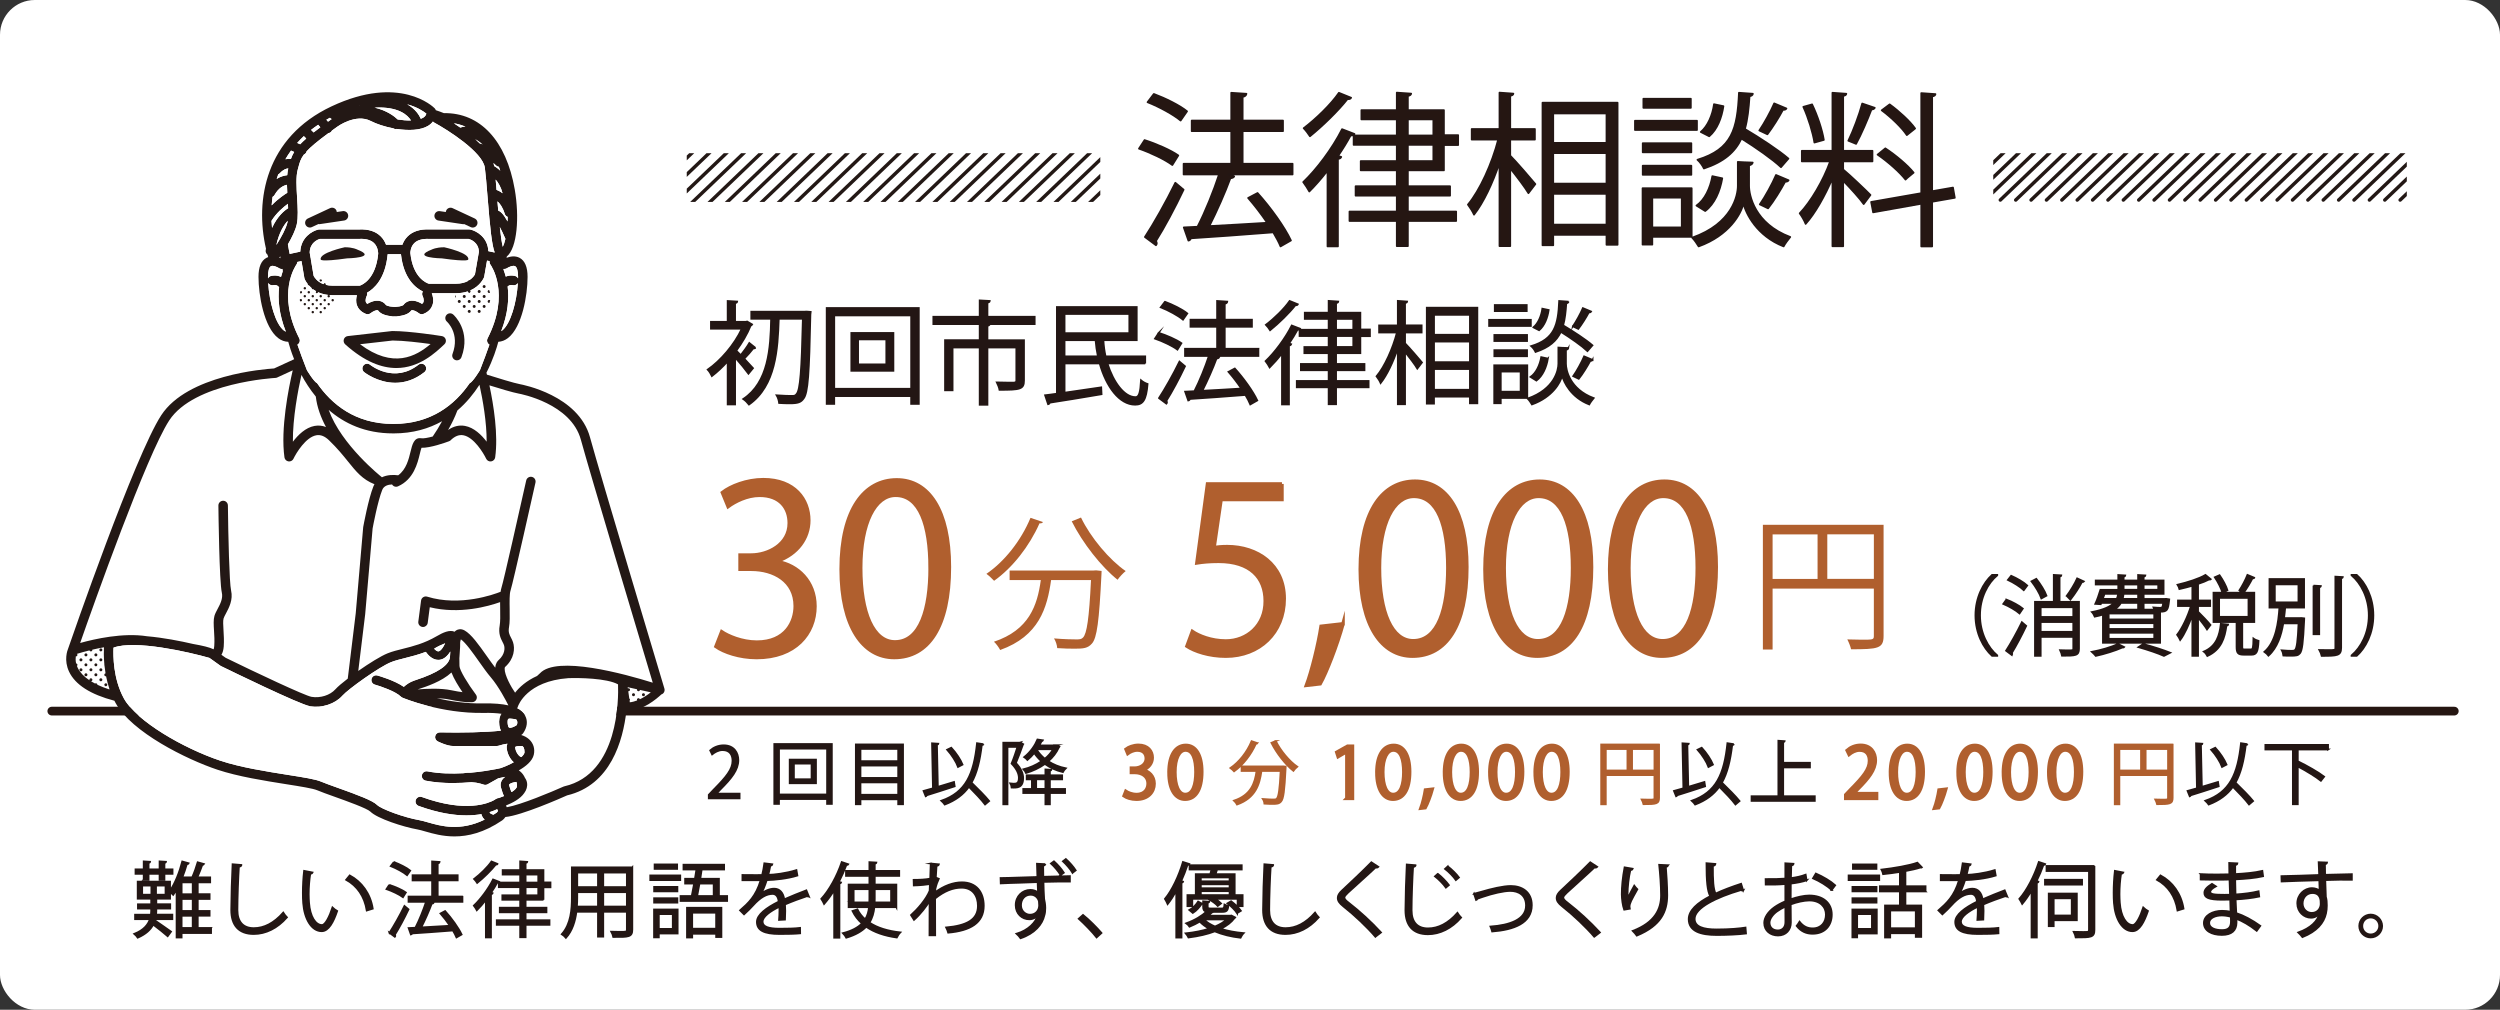 <?xml version="1.0" encoding="UTF-8"?><svg id="_レイヤー_2" xmlns="http://www.w3.org/2000/svg" xmlns:xlink="http://www.w3.org/1999/xlink" viewBox="0 0 1436 580"><rect x="0" y="0" width="1436" height="580" fill="#333333" stroke="none"/><defs><style>.cls-1,.cls-2,.cls-3{fill:none;}.cls-4{fill:#231614;}.cls-4,.cls-5,.cls-6{stroke-miterlimit:10;}.cls-4,.cls-7{stroke:#231614;}.cls-8,.cls-5,.cls-6{fill:#b05f2e;}.cls-5,.cls-6{stroke:#b05f2e;}.cls-9{clip-path:url(#clippath-1);}.cls-10{fill:#231815;}.cls-7{fill:#251612;}.cls-7,.cls-2,.cls-3{stroke-linecap:round;stroke-linejoin:round;}.cls-11{fill:#fff;}.cls-2{stroke:#251612;stroke-width:5px;}.cls-3{stroke:#231815;}.cls-3,.cls-6{stroke-width:2px;}.cls-12{clip-path:url(#clippath);}</style><clipPath id="clippath"><rect class="cls-1" x="394.47" y="88" width="237.55" height="28"/></clipPath><clipPath id="clippath-1"><rect class="cls-1" x="1144.92" y="88" width="237.55" height="28"/></clipPath></defs><g id="_レイヤー_2-2"><rect id="_枠" class="cls-11" width="1436" height="580" rx="20" ry="20"/></g><g id="_レイヤー_3"><g id="_ライン"><g class="cls-12"><line class="cls-3" x1="367.25" y1="116.78" x2="402.8" y2="82.76"/><line class="cls-3" x1="377.19" y1="116.78" x2="412.73" y2="82.76"/><line class="cls-3" x1="397.06" y1="116.78" x2="432.61" y2="82.76"/><line class="cls-3" x1="387.12" y1="116.78" x2="422.67" y2="82.76"/><line class="cls-3" x1="407" y1="116.78" x2="442.55" y2="82.76"/><line class="cls-3" x1="416.94" y1="116.78" x2="452.48" y2="82.76"/><line class="cls-3" x1="436.81" y1="116.78" x2="472.36" y2="82.76"/><line class="cls-3" x1="426.87" y1="116.78" x2="462.42" y2="82.76"/><line class="cls-3" x1="446.75" y1="116.78" x2="482.29" y2="82.76"/><line class="cls-3" x1="456.68" y1="116.78" x2="492.23" y2="82.76"/><line class="cls-3" x1="476.56" y1="116.78" x2="512.11" y2="82.76"/><line class="cls-3" x1="466.62" y1="116.78" x2="502.17" y2="82.76"/><line class="cls-3" x1="486.5" y1="116.78" x2="522.04" y2="82.76"/><line class="cls-3" x1="496.43" y1="116.78" x2="531.98" y2="82.76"/><line class="cls-3" x1="516.31" y1="116.78" x2="551.85" y2="82.76"/><line class="cls-3" x1="506.37" y1="116.78" x2="541.92" y2="82.76"/><line class="cls-3" x1="526.24" y1="116.78" x2="561.79" y2="82.76"/><line class="cls-3" x1="536.18" y1="116.78" x2="571.73" y2="82.76"/><line class="cls-3" x1="556.06" y1="116.78" x2="591.6" y2="82.76"/><line class="cls-3" x1="546.12" y1="116.78" x2="581.67" y2="82.76"/><line class="cls-3" x1="565.99" y1="116.78" x2="601.54" y2="82.76"/><line class="cls-3" x1="575.93" y1="116.78" x2="611.48" y2="82.76"/><line class="cls-3" x1="595.8" y1="116.78" x2="631.35" y2="82.76"/><line class="cls-3" x1="585.87" y1="116.78" x2="621.42" y2="82.76"/><line class="cls-3" x1="605.74" y1="116.78" x2="641.29" y2="82.76"/><line class="cls-3" x1="615.68" y1="116.78" x2="651.23" y2="82.76"/><line class="cls-3" x1="635.55" y1="116.78" x2="671.1" y2="82.76"/><line class="cls-3" x1="625.62" y1="116.78" x2="661.16" y2="82.76"/><line class="cls-3" x1="645.49" y1="116.78" x2="681.04" y2="82.76"/><line class="cls-3" x1="655.43" y1="116.78" x2="690.98" y2="82.76"/><line class="cls-3" x1="675.3" y1="116.78" x2="710.85" y2="82.76"/><line class="cls-3" x1="665.37" y1="116.78" x2="700.91" y2="82.76"/></g><g class="cls-9"><line class="cls-3" x1="1104.83" y1="114.89" x2="1136.43" y2="84.65"/><line class="cls-3" x1="1113.66" y1="114.89" x2="1145.26" y2="84.65"/><line class="cls-3" x1="1131.33" y1="114.89" x2="1162.92" y2="84.65"/><line class="cls-3" x1="1122.49" y1="114.89" x2="1154.09" y2="84.65"/><line class="cls-3" x1="1140.16" y1="114.89" x2="1171.76" y2="84.65"/><line class="cls-3" x1="1148.99" y1="114.89" x2="1180.59" y2="84.65"/><line class="cls-3" x1="1166.66" y1="114.89" x2="1198.26" y2="84.65"/><line class="cls-3" x1="1157.83" y1="114.89" x2="1189.42" y2="84.65"/><line class="cls-3" x1="1175.49" y1="114.89" x2="1207.09" y2="84.65"/><line class="cls-3" x1="1184.33" y1="114.89" x2="1215.92" y2="84.65"/><line class="cls-3" x1="1201.99" y1="114.89" x2="1233.59" y2="84.65"/><line class="cls-3" x1="1193.16" y1="114.89" x2="1224.76" y2="84.65"/><line class="cls-3" x1="1210.82" y1="114.89" x2="1242.42" y2="84.65"/><line class="cls-3" x1="1219.66" y1="114.89" x2="1251.26" y2="84.65"/><line class="cls-3" x1="1237.32" y1="114.89" x2="1268.92" y2="84.65"/><line class="cls-3" x1="1228.49" y1="114.89" x2="1260.09" y2="84.65"/><line class="cls-3" x1="1246.16" y1="114.89" x2="1277.75" y2="84.65"/><line class="cls-3" x1="1254.99" y1="114.89" x2="1286.59" y2="84.65"/><line class="cls-3" x1="1272.66" y1="114.89" x2="1304.25" y2="84.65"/><line class="cls-3" x1="1263.82" y1="114.89" x2="1295.42" y2="84.65"/><line class="cls-3" x1="1281.49" y1="114.89" x2="1313.09" y2="84.65"/><line class="cls-3" x1="1290.32" y1="114.89" x2="1321.92" y2="84.65"/><line class="cls-3" x1="1307.99" y1="114.89" x2="1339.59" y2="84.65"/><line class="cls-3" x1="1299.15" y1="114.89" x2="1330.75" y2="84.65"/><line class="cls-3" x1="1316.82" y1="114.89" x2="1348.42" y2="84.65"/><line class="cls-3" x1="1325.65" y1="114.89" x2="1357.25" y2="84.65"/><line class="cls-3" x1="1343.32" y1="114.89" x2="1374.92" y2="84.65"/><line class="cls-3" x1="1334.49" y1="114.89" x2="1366.08" y2="84.65"/><line class="cls-3" x1="1352.15" y1="114.89" x2="1383.75" y2="84.65"/><line class="cls-3" x1="1360.99" y1="114.89" x2="1392.58" y2="84.65"/><line class="cls-3" x1="1378.65" y1="114.89" x2="1410.25" y2="84.65"/><line class="cls-3" x1="1369.82" y1="114.89" x2="1401.42" y2="84.65"/></g></g><path class="cls-7" d="M657.44,80.46c6.65,2.09,15.11,5.79,19.38,8.83l-3.42,5.51c-4.18-3.13-12.54-7.12-19.19-9.41l3.23-4.94ZM657.63,136.13c4.94-7.51,12.16-20.24,17.48-31.16,3.8,3.23,4.28,3.61,4.75,3.99-4.85,10.26-11.21,22.14-15.87,29.45.28.48.47.95.47,1.33,0,.48-.19.85-.47,1.14l-6.37-4.75ZM662.76,53.96c6.65,2.47,14.92,6.56,19.09,9.98l-3.71,5.32c-4.08-3.42-12.25-7.89-19-10.55l3.61-4.75ZM742.46,94.05v6.17h-36.96l3.42,1.14c-.29.57-1.04.95-2.18,1.04-2.95,8.08-7.79,19-12.07,27.46,9.98-.57,21.66-1.14,33.16-1.9-3.33-4.94-7.22-9.98-10.92-14.25l5.42-2.85c7.5,8.27,15.67,19.67,19.19,27.27l-5.99,3.42c-.95-2.38-2.47-5.13-4.18-8.08-17.48,1.42-35.82,2.66-47.31,3.42-.19.76-.76,1.24-1.42,1.33l-2.66-7.6,7.88-.38c4.37-8.46,9.31-20.71,12.35-30.02h-20.33v-6.17h27.36v-18.72h-22.71v-6.08h22.71v-15.96l8.74.57c-.09.95-.95,1.61-2.18,1.8v13.59h23.18v6.08h-23.18v18.72h28.69Z"/><path class="cls-7" d="M762.51,98.04c-3.42,4.47-7.03,8.55-10.45,11.97-.67-1.33-2.47-4.08-3.51-5.42,7.6-7.22,16.62-19.1,22.33-30.4l7.12,2.75c-.38.76-1.33.95-2.18.85-2.09,3.9-4.56,7.89-7.22,11.78l1.81.57c-.19.57-.76,1.05-1.9,1.14v50.26h-5.99v-43.51ZM776.09,56.14c-.38.85-1.33.85-2.09.76-5.13,6.55-14.16,15.39-21.57,21.38-.76-1.23-2.47-3.52-3.61-4.65,7.03-5.32,15.67-13.68,20.24-20.33l7.03,2.85ZM829.39,97.85h-20.71v9.12h24.23v5.42h-24.23v9.12h27.74v5.42h-27.74v14.44h-6.37v-14.44h-27.17v-5.42h27.17v-9.12h-23.66v-5.42h23.66v-9.12h-20.71v-5.32h20.71v-9.31h-24.79v-5.42h24.79v-9.21h-20.33v-5.32h20.33v-10.07l8.27.57c-.1.67-.67,1.14-1.9,1.33v8.17h20.71v14.35h8.17v5.7h-8.17v14.54ZM808.68,68.59v9.21h14.63v-9.21h-14.63ZM808.68,83.22v9.31h14.63v-9.31h-14.63Z"/><path class="cls-7" d="M867.48,80.18v9.22c3.33,3.33,12.35,13.78,14.44,16.34l-3.99,5.23c-1.9-3.23-6.65-9.5-10.45-14.25v44.65h-6.18v-47.79c-3.89,11.59-9.21,22.9-14.63,29.74-.76-1.81-2.38-4.27-3.51-5.8,6.84-8.17,13.87-23.66,17.38-37.34h-15.2v-6.08h15.96v-20.9l7.98.57c-.09.67-.57,1.04-1.8,1.23v19.1h14.16v6.08h-14.16ZM886.01,58.99h43.13v81.61h-6.37v-5.7h-30.59v5.99h-6.17V58.99ZM922.77,65.17h-30.59v16.91h30.59v-16.91ZM892.18,87.97v17.48h30.59v-17.48h-30.59ZM892.18,129.01h30.59v-17.67h-30.59v17.67Z"/><path class="cls-7" d="M974.74,69.35v5.32h-35.62v-5.32h35.62ZM971.7,108.11v27.93h-22.61v4.47h-5.61v-32.4h28.22ZM971.51,82.27v5.23h-27.93v-5.23h27.93ZM943.58,100.41v-5.23h27.93v5.23h-27.93ZM971.22,56.71v5.23h-27.27v-5.23h27.27ZM966,113.52h-16.91v17.1h16.91v-17.1ZM1006.75,93.38c-.09.76-.86,1.33-2.09,1.61v11.78c0,5.32,3.13,21.66,23.66,29.36-1.24,1.52-3.04,3.9-3.8,5.42-15.39-5.99-21.75-18.91-23.08-24.7-1.33,5.89-8.08,18.33-25.75,24.7-.76-1.33-2.47-3.8-3.71-5.04,23.08-8.08,26.22-24.23,26.22-29.74v-13.78l3.33.19,5.23.19ZM989.27,102.41c-1.24,7.31-4.37,14.73-9.79,18.81l-5.04-3.13c4.75-3.33,7.89-9.98,9.12-16.91l5.7,1.23ZM1006.85,53.86c-.09.76-.76,1.23-1.9,1.42-.47,7.12-1.14,13.4-2.66,18.81,8.64,5.13,19.38,12.16,24.99,17.01l-4.28,4.94c-4.84-4.56-14.35-11.21-22.71-16.44-3.61,7.7-9.88,13.3-21.57,17.2-.67-1.52-2.28-3.8-3.71-5.04,19.95-6.08,22.9-17.67,23.84-38.48l7.98.57ZM976.92,75.81c3.99-3.33,6.74-9.69,7.6-15.96l5.42,1.14c-.95,6.46-3.51,13.4-8.17,17.29l-4.84-2.47ZM1010.55,74.95c2.85-4.18,6.55-10.92,8.55-15.58l7.03,2.95c-.29.57-1.04.85-2,.76-2.18,4.18-5.98,10.17-8.93,14.06l-4.66-2.19ZM1027.37,103.55c-.29.57-.95.85-2,.85-2.38,4.46-6.46,11.12-9.79,15.29l-4.75-2.28c3.04-4.37,7.12-11.78,9.31-16.91l7.22,3.04Z"/><path class="cls-7" d="M1058.72,92.72v4.65c3.33,2.66,13.4,12.26,15.68,14.63l-3.9,5.23c-2-2.95-7.6-9.12-11.78-13.4v37.62h-6.17v-38.95c-4.28,9.98-9.97,20.14-15.39,26.12-.67-1.8-2.28-4.56-3.42-6.08,6.37-6.65,13.59-18.91,17.48-29.83h-16.25v-6.08h17.58v-33.35l7.98.57c-.1.67-.57,1.04-1.81,1.23v31.54h16.82v6.08h-16.82ZM1040.86,59.94c3.13,6.46,5.89,14.92,6.75,20.43l-5.42,1.52c-.85-5.51-3.42-14.06-6.36-20.52l5.04-1.42ZM1076.86,61.94c-.29.57-.95.95-1.9.95-2.18,5.79-5.89,14.44-8.83,19.76-1.04-.38-3.51-1.52-4.46-1.81,2.75-5.6,6.27-14.92,7.98-21.38l7.22,2.47ZM1122.84,113.62l-13.01,2.28v25.65h-6.27v-24.51l-27.65,4.94-1.14-5.98,28.79-5.04v-57.48l8.17.57c-.09.67-.57,1.14-1.9,1.33v54.44l11.97-2.09,1.04,5.89ZM1082.94,85.21c5.99,3.9,12.92,9.79,16.25,13.97-3.8,3.04-4.18,3.52-4.66,3.99-3.23-4.18-10.07-10.26-16.05-14.35l4.46-3.61ZM1085.41,59.94c5.51,3.99,11.78,9.79,14.63,13.87l-4.75,3.8c-2.75-4.18-8.93-10.17-14.44-14.25l4.56-3.42Z"/><line class="cls-2" x1="29.75" y1="408.46" x2="1409.75" y2="408.46"/><path class="cls-1" d="M62.86,395.84s.02-.03.03-.05c-.84-2.51-1.47-4.99-1.94-7.37-.05.01-.1.03-.16.03-.47,0-.86-.38-.86-.86,0-.42.31-.75.71-.83-.27-1.57-.47-3.08-.62-4.52-.06-.11-.09-.24-.09-.37,0-.07.02-.12.04-.18-.41-4.32-.35-7.86-.24-9.91-2.39.43-4.64.9-6.69,1.38,0,.04.03.08.03.13,0,.24-.1.45-.25.61-.16.16-.37.25-.61.25-.36,0-.66-.22-.79-.52,0-.02,0-.05-.01-.07-3.14.78-5.64,1.51-7.17,1.99.16.16.26.37.26.61,0,.47-.38.86-.86.86-.03,0-.06-.01-.09-.02-.15,1.08-.17,2.47.19,4.04.31.04.57.23.69.5.04.1.07.22.07.33,0,.26-.12.49-.3.64.13.36.28.72.46,1.08,1.28,2.63,3.56,5.04,6.77,7.17-.04-.1-.06-.21-.06-.32,0-.47.38-.86.86-.86s.86.38.86.86-.36.82-.81.85c.73.45,1.51.9,2.33,1.32.14-.1.3-.17.49-.17.35,0,.66.22.79.52.04.1.06.21.06.32,2.06.98,4.37,1.88,6.9,2.7.01-.05.01-.11.03-.16ZM57.93,385.6c-.47,0-.86-.38-.86-.86s.38-.86.86-.86.86.38.86.86-.38.86-.86.86ZM58.79,390.46c0,.47-.38.86-.86.86s-.86-.38-.86-.86.38-.86.86-.86.86.38.86.86ZM57.93,372.44c.47,0,.86.38.86.86s-.38.86-.86.86-.86-.38-.86-.86.38-.86.86-.86ZM57.93,378.16c.47,0,.86.38.86.86s-.38.86-.86.86-.86-.38-.86-.86.38-.86.86-.86ZM55.07,375.3c.47,0,.86.38.86.86s-.38.86-.86.86-.86-.38-.86-.86.38-.86.86-.86ZM52.22,378.16c.47,0,.86.38.86.86s-.38.86-.86.86-.86-.38-.86-.86.38-.86.86-.86ZM49.36,375.3c.47,0,.86.38.86.86s-.38.86-.86.86-.86-.38-.86-.86.38-.86.86-.86ZM46.5,378.16c.47,0,.86.38.86.86s-.38.86-.86.86-.86-.38-.86-.86.38-.86.86-.86ZM46.5,385.6c-.47,0-.86-.38-.86-.86s.38-.86.86-.86.86.38.86.86-.38.86-.86.86ZM49.36,388.46c-.47,0-.86-.38-.86-.86s.38-.86.86-.86.86.38.86.86-.38.86-.86.86ZM49.96,382.49c-.08.08-.17.14-.27.18s-.22.07-.33.07-.23-.02-.33-.07c-.31-.13-.52-.44-.52-.79,0-.12.02-.23.07-.33.13-.31.44-.52.79-.52s.66.22.79.52c.04.1.07.22.07.33,0,.24-.1.45-.25.61ZM52.82,385.35c-.16.16-.37.25-.61.25-.36,0-.66-.22-.79-.52-.04-.1-.07-.22-.07-.33s.02-.23.07-.33c.13-.31.44-.52.79-.52.24,0,.45.1.61.25.16.16.25.37.25.61s-.1.45-.25.61ZM55.07,388.46c-.47,0-.86-.38-.86-.86s.38-.86.86-.86.86.38.86.86-.38.86-.86.86ZM55.41,382.67c-.1.04-.22.07-.33.07s-.23-.02-.33-.07c-.31-.13-.52-.44-.52-.79,0-.12.02-.23.07-.33.13-.31.44-.52.79-.52s.66.22.79.52c.04.1.07.22.07.33,0,.36-.22.66-.52.79ZM60.79,394.17c-.12,0-.23-.02-.33-.07-.31-.13-.52-.44-.52-.79,0-.12.02-.23.07-.33.13-.31.44-.52.79-.52s.66.22.79.52c.04.1.07.22.07.33,0,.36-.22.66-.52.79-.1.04-.22.07-.33.07Z"/><path class="cls-1" d="M367.58,396.27c-.05.43-.4.76-.84.76-.47,0-.86-.38-.86-.86,0-.1.03-.18.05-.27l-5.39-1.2.1.7c.11-.06.24-.09.37-.09.47,0,.86.38.86.86s-.38.86-.86.86c-.05,0-.1-.02-.15-.03l.59,4.18c.24.15.41.41.41.71,0,.22-.09.42-.23.57l.13.92c1.42-.13,2.84-.54,4.22-1.08-.07-.13-.12-.26-.12-.42,0-.47.38-.86.86-.86.38,0,.7.26.81.6,2.38-1.15,4.58-2.65,6.27-3.98l-6.24-1.39ZM363.88,399.89c-.47,0-.86-.38-.86-.86s.38-.86.86-.86.86.38.86.86-.38.86-.86.86ZM369.6,399.89c-.47,0-.86-.38-.86-.86s.38-.86.86-.86.86.38.86.86-.38.86-.86.86Z"/><path class="cls-1" d="M160.41,148.04c.24.09.46.18.68.28l-.09-1.11c-.21.31-.4.58-.58.84Z"/><path class="cls-11" d="M239.86,396.01c4.94-.43,13.21-.84,19.51.49,2.57.54,4.65.88,6.3,1.09-2.31-3.4-5-7.75-6.35-11.31-5.53,5.18-14.58,8.14-18.84,9.53l-.62.2Z"/><path class="cls-11" d="M97.17,241.49c-12.99,19.9-43.49,105.94-51.15,127.83,8.23-2.31,24.62-6.05,38.41-3.87,9.33.79,19.14,2.73,26.45,4.43,5.46.98,9.4,1.89,11.8,3.07.13-.33.29-.94.37-2.01.21-2.93.02-5.96-.14-8.63-.21-3.4-.39-6.34.24-8.56.36-1.26,1.05-2.56,1.79-3.94,1.51-2.84,3.23-6.06,2.45-9.43-1.45-6.28-1.92-45.54-1.97-50-.02-1.51,1.19-2.74,2.7-2.76,1.52-.02,2.74,1.19,2.76,2.7.19,17.26.84,44.51,1.83,48.83,1.23,5.35-1.19,9.9-2.96,13.22-.6,1.12-1.16,2.17-1.36,2.87-.38,1.32-.21,3.95-.04,6.73.18,2.84.37,6.06.14,9.35-.14,2-.59,3.59-1.33,4.78l2.38,1.7c17.15,8.39,45.56,21.82,49.41,22.46,5.01.84,10.64-.94,13.67-4.34,1.29-1.45,3.9-3.67,7.11-6.13l4.58-37.53,4.27-49.32c0-.08.02-.17.03-.25.12-.65,2.93-16.03,5.85-23.33.18-.44.38-.85.6-1.24-6.88-2.72-10.54-7.27-15.09-12.92-2.88-3.58-6.15-7.64-11-12.32-2.47-2.38-4.85-3.32-7.32-2.87-6.01,1.09-11.5,10.1-13.11,13.49-.52,1.09-1.68,1.71-2.88,1.52-1.19-.18-2.12-1.12-2.29-2.32-2.3-16.44,2.36-39.71,4.75-49.99l-8.91,4.1c-.32.15-.66.23-1,.25-.46.02-46.78,2.59-61.05,24.43Z"/><path class="cls-11" d="M262.73,235.78c-1.44,3.83-3.26,7.6-5.34,11.22,3.09-2.18,6.35-2.97,9.73-2.35,5.14.94,9.43,5.13,12.43,9.05.05-11.15-2.19-23.83-4.12-32.68-3.3,5.14-7.47,10.3-12.69,14.76Z"/><path class="cls-11" d="M180.67,244.65c2.25-.41,4.44-.2,6.57.63-2.98-5.56-5.16-11.49-5.84-17.5-3.34-4.08-6.06-8.34-8.25-12.43-1.95,8.71-5.05,24.77-4.92,38.38,2.99-3.93,7.29-8.14,12.44-9.08Z"/><path class="cls-11" d="M297.76,226.06c-3.13-.57-10.73-2.85-16.67-4.7,2.45,11.52,5.12,28.41,3.31,41.36-.17,1.19-1.1,2.13-2.29,2.32s-2.36-.44-2.88-1.52c-1.61-3.38-7.1-12.4-13.11-13.49-2.46-.45-4.85.5-7.32,2.87,0,0,0,0,0,0,0,0,0,0-.01.01-.1.09-.19.18-.28.28h-.09c-.17.12-.35.22-.54.29-1.85.7-10.84,3.94-15.81,3.74-.31.82-.66,2.27-.93,3.4-1.33,5.52-3.55,14.75-12.56,18.75-.36.16-.74.24-1.11.24-.94,0-1.81-.5-2.31-1.33-2.24.09-4.69.77-5.63,3.12-2.58,6.46-5.25,20.68-5.53,22.16l-4.27,49.29-3.97,32.55c6.23-4.37,13.02-8.6,16.87-10.13,2.64-1.06,5.6-1.8,8.73-2.58,5.77-1.44,12.3-3.07,19.41-7.22,3.67-2.14,7.42-3.87,10.32-2.59.3-.32.63-.6.99-.82.81-.49,2.5-1.14,4.67.04,3.91,2.14,8.22,8.24,12.79,14.7,1.71,2.43,3.36,4.75,4.89,6.72.17-2.31,1.17-3.68,2.01-4.43,3.57-3.17,3.58-6.84,3.03-8.5-.2-.59-.5-1.17-.85-1.84-1.05-2.02-2.48-4.79-1.62-9.49.38-2.11.33-5.8.27-9.36-.02-1.38-.04-2.73-.04-4.03-6.68,2.38-23.26,7.13-40.4,2.93l-1.17,8.97c-.18,1.37-1.35,2.37-2.7,2.38-.12,0-.24,0-.36-.02-1.49-.19-2.55-1.56-2.35-3.06l1.58-12.09c.1-.8.56-1.51,1.23-1.94.68-.43,1.51-.55,2.28-.31,18.94,5.86,38.66-1.4,42.18-2.81.12-.91.29-1.72.52-2.42,1.13-3.4,10.62-45.55,14.18-61.5.33-1.47,1.79-2.39,3.26-2.07,1.47.33,2.4,1.79,2.07,3.26-.53,2.35-12.88,57.67-14.33,62.03-.63,1.9-.56,6.51-.5,10.58.06,4,.12,7.79-.36,10.42-.52,2.87.2,4.25,1.1,6.01.42.8.85,1.64,1.18,2.63,1.22,3.64.75,9.57-4.58,14.3-.07.06-.2.33-.22.92-.11,3.71,3.86,10.78,6,13.81,2.43-3.11,6.4-6.79,12.61-9.6.54-.49,1.08-.99,1.6-1.47,9.57-10.53,48.98.37,64.84,5.32-6.98-23.31-36.3-121.23-41.29-139.54-5.68-20.83-34.63-26.32-35.86-26.54Z"/><path class="cls-11" d="M219.16,273.96c.08.06.12.14.19.21,2.99-1.44,6.57-1.55,9.38-1.15,4.62-3.38,6.04-9.23,7.11-13.67.93-3.88,1.96-8.29,6.12-7.6,1.24.2,3.8-.28,6.59-1.01,1.92-2.81,3.76-5.76,5.39-8.79-7.57,4.26-16.76,7.01-27.92,7.01h-.25c-16.05,0-28.05-5.75-36.97-13.52,7.23,20.17,30.1,38.32,30.37,38.53Z"/><path class="cls-10" d="M369.6,398.18c-.47,0-.86.38-.86.86s.38.86.86.86.86-.38.86-.86-.38-.86-.86-.86Z"/><path class="cls-10" d="M363.88,398.18c-.47,0-.86.38-.86.86s.38.86.86.86.86-.38.86-.86-.38-.86-.86-.86Z"/><path class="cls-11" d="M354.99,393.1c-6.47-3.57-22.6-3.8-28.6-3.56-23.7,1.73-28.68,15.6-28.88,16.19-.14.42-.41.78-.72,1.08,2.29,1.12,3.92,2.58,4.89,4.39,1.59,2.98,1.15,6.61-1.2,9.97-.26.36-.63.7-1.1,1.02,1.79.53,3.33,1.37,4.57,2.51,2.46,2.26,3.43,5.48,2.65,8.83-.86,3.72-4.7,6.77-8.61,8.98.28.19.56.4.82.62,1.21,1.01,2.13,2.29,2.74,3.72.58.78.98,1.69,1.16,2.71.36,2.06-.25,4.19-1.6,5.99-2.23,3.35-6.94,5.72-10.47,7.11.18.34.31.68.43,1.02,7.99-1.34,25.87-8.85,32.66-11.89.16-.07.33-.13.5-.17,31.21-7.2,31.06-50.38,30.74-58.53Z"/><path class="cls-11" d="M275.1,379.94c-3.57-5.05-7.58-10.73-10.37-12.7-.16.43-.3,1.01-.42,1.74.06,1.59-.06,3.39-.2,5.35-.07.99-.14,2.04-.2,3.13,0,.18-.03.35-.05.53,0,.79.01,1.62.03,2.49.01.81.03,1.51.03,2.07,0,2.37,4.9,10.37,9.43,16.42.58.77.71,1.79.34,2.68-.37.89-1.18,1.52-2.14,1.66-.39.05-4.08.48-13.3-1.46-2.21-.47-4.76-.68-7.31-.76,7.6,1.73,16.99,3.16,26.82,2.96,5.79-.11,10.52.27,14.26,1.14-1.33-2.65-5.61-10.86-10.1-16.11-2.13-2.48-4.41-5.71-6.83-9.13Z"/><path class="cls-10" d="M359.8,408.27c.31.02.61.04.92.04,8.36,0,16.51-6.94,19.16-9.43.38-.13.75-.32,1.05-.61.73-.71,1.01-1.77.71-2.74-.37-1.24-37.12-123.74-42.75-144.37-6.57-24.11-38.78-30.22-40.15-30.47-3.39-.62-13.1-3.61-19.04-5.49-.09-.39-.19-.77-.28-1.14,3.86-7.55,5.91-14.29,6.81-17.73,1.93-.12,3.79-.81,5.5-2.12,8.24-6.32,11.31-24.93,11.31-35.17,0-5.65-1.55-9.33-4.59-10.94-2.59-1.37-5.44-.79-7.5,0l.17-.78c5.97-4.9,7.31-22.68,4.55-38.53-4.88-28.11-19.94-44.14-40.69-43.8-1.51-.61-3.05-1.17-4.65-1.69-.13-.4-.34-.77-.64-1.08-.8-.81-20.01-19.58-59.24-1.13-37.95,17.84-44.14,53.85-37.67,81.76-.05.31-.11.59-.16.9-.15,1,.28,1.95,1.02,2.53.13.47.27.93.41,1.39-.33.11-.65.25-.98.42-3.05,1.61-4.59,5.3-4.59,10.94,0,10.24,3.07,28.85,11.31,35.17,1.8,1.38,3.76,2.08,5.79,2.14.59,2.2,1.66,5.76,3.37,10l-11.52,5.3c-5.66.35-49.73,3.77-64.81,26.86-15.13,23.17-51.54,128.4-53.47,134.01-.45,1.05-2.58,6.73.53,13.31,3.54,7.48,12.3,13.09,26.03,16.68.22.43.45.87.68,1.3,9.2,16.78,40.79,32.42,58.54,38.33,11.83,3.94,27.15,6.36,39.46,8.31,8.24,1.3,15.36,2.43,17.83,3.49,2.2.94,5.79,2.23,9.94,3.71,7.01,2.51,18.73,6.71,20.56,8.54,4,4,18.96,8.82,27.11,10.26,1.22.22,2.74.65,4.5,1.16,4.28,1.23,9.91,2.84,16.71,2.84,7.72,0,16.95-2.09,27.4-9.2.17-.12,1.08-.8,1.85-1.95,9.35-.88,31.83-10.8,35.47-12.43,24.92-5.91,32.1-31.23,34.06-48.61ZM323.74,451.79c-6.78,3.04-24.67,10.55-32.66,11.89-.12-.34-.25-.69-.43-1.02,3.54-1.39,8.24-3.77,10.47-7.11,1.35-1.8,1.95-3.93,1.6-5.99-.18-1.02-.58-1.94-1.16-2.71-.61-1.43-1.53-2.71-2.74-3.72-.27-.22-.54-.43-.82-.62,3.91-2.22,7.75-5.27,8.61-8.98.77-3.35-.19-6.57-2.65-8.83-1.24-1.14-2.78-1.98-4.57-2.51.48-.32.85-.66,1.1-1.02,2.35-3.36,2.78-6.99,1.2-9.97-.97-1.81-2.6-3.27-4.89-4.39.31-.3.57-.65.72-1.08.2-.59,5.18-14.46,28.88-16.19,5.99-.24,22.13-.02,28.6,3.56.31,8.14.47,51.32-30.74,58.53-.17.04-.34.1-.5.17ZM245.81,472.36c-1.9-.55-3.55-1.02-5.05-1.28-8.6-1.52-21.71-6.26-24.2-8.75-2.5-2.5-10.94-5.65-22.58-9.81-3.9-1.4-7.59-2.72-9.63-3.59-3.09-1.33-9.82-2.39-19.12-3.86-12.11-1.92-27.18-4.3-38.58-8.1-21.1-7.03-48.32-22.71-55.48-35.78-6.22-11.33-6.18-24.7-5.97-29.17,12.26-4.59,43.21,2.49,55.11,5.89l6.26,4.48c.12.09.25.17.39.23,4.61,2.25,45.19,22.06,51.11,23.04,6.88,1.15,14.38-1.3,18.64-6.1,3.31-3.73,21.08-16.49,27.96-19.23,2.3-.92,4.96-1.58,8.03-2.35,3.5-.88,7.53-1.89,11.88-3.55,1.19,1.71,3.72,4.61,7.15,4.61.2,0,.41-.01.62-.03,2.38-.24,4.47-1.83,6.31-4.79-.07.95-.13,1.94-.19,2.97-.24,4.73-6.86,9.25-19.68,13.44l-.79.26c-2.66.88-4.69,2.38-6.05,3.63-5.33-3.69-14.04-6.21-15.16-6.52-1.45-.41-2.96.44-3.36,1.89-.41,1.45.44,2.96,1.89,3.36,3.11.88,11.87,3.82,14.96,6.91.06.06.13.11.2.16.06.05.12.1.18.15.12.08.25.15.38.21.04.02.07.04.11.06.89.38,22.21,9.23,46.73,8.76,4.3-.09,7.62.13,10.21.51-1.2,1.51-1.63,3.72-1.27,6.57.16,1.3.5,2.31.92,3.13-8.72.92-22.58,1.25-35.03.97-1.27-.02-2.4.83-2.71,2.07-.31,1.24.29,2.52,1.43,3.1.54.27,5.42,2.66,8.82,2.66h25.18c.28,0,.56-.04.83-.13,1.92-.62,3.64-1,5.19-1.21-.3.71-.48,1.58-.37,2.66.31,3.1,1.89,6.14,4.02,8.02-2.49,1.38-5.3,2.59-7.58,3.36-.29.07-1.12.25-2.39.51-.23.02-.45.06-.67.13-3.08.59-8.15,1.45-14.1,1.98-1.38-.03-2.81.05-4.26.31-6.59.37-13.86.23-20.55-1.07-1.48-.29-2.91.68-3.2,2.15-.29,1.48.68,2.91,2.15,3.2,5.09.99,10.43,1.37,15.57,1.37,3.75,0,7.4-.2,10.76-.5,3.75.19,6.91,1.37,6.95,1.38.32.12.65.18.98.18.46,0,.93-.12,1.34-.35l6.07-3.42c1.58-.32,2.54-.55,2.73-.59.01,0,.02,0,.04-.01,0,0,.02,0,.03,0,.42-.11.83-.19,1.23-.25-.65.44-1.23.96-1.69,1.61-.67.96-1.34,2.58-.67,4.78l.17.55c.47,1.56.88,2.96,1.49,4.07-.97.41-1.97.79-2.97,1.13-.56,0-1.12.17-1.6.53-.34.13-.64.32-.89.56-3.27,1.87-16.3,7.58-41.7-1.66-1.41-.51-2.98.22-3.5,1.63-.51,1.42.22,2.98,1.63,3.5,11.22,4.08,20.32,5.43,27.45,5.43,3.28,0,6.14-.29,8.6-.73.06.33.15.67.3,1.02.34.81.87,1.52,1.58,2.13-14.11,6.86-25.02,3.75-32.58,1.58ZM272.82,157.53c-.29.56-1.22,2.07-3.17,3.36-.04,0-.08-.03-.13-.03-.37,0-.68.24-.8.58-1.65.87-3.87,1.53-6.84,1.53h-15.55c-1.5-.48-9.18-3.57-10.62-17.62,0-.44.07-3.53,2.25-5.69,1.79-1.77,4.64-2.59,8.59-2.42h22.64c1.25.36,5.75,2.04,5.87,7.44l-2.25,12.85ZM242.78,170.12c.2.37.89,2.13.43,3.39-.07.18-.22.59-.79,1.04-2.85-1.78-7.11-3.1-10.22,0-.18.18-.33.38-.46.61-.23.18-1.27.88-4.32,1.09-.13,0-.25.03-.37.05-.09,0-.18,0-.28,0-.06,0-.17,0-.23,0-.07,0-.15,0-.22,0-.12-.03-.25-.04-.38-.05-3.05-.21-4.1-.9-4.32-1.09-.12-.22-.28-.42-.46-.6-3.11-3.11-7.37-1.78-10.21,0-.57-.44-.72-.85-.79-1.03-.46-1.22.15-2.88.43-3.42.33-.63.38-1.33.21-1.96,4.02-2.25,10.51-8,11.85-21.97,0-.04,0-.08,0-.13,0,0,0-.02,0-.03h7.63c1.49,14.18,8.66,19.52,12.56,21.4-.48.8-.56,1.82-.09,2.7ZM191.07,164.1c-1.51,0-2.82-.18-3.97-.48.06-.1.11-.22.11-.34,0-.38-.31-.69-.69-.69s-.65.28-.68.64c-3.78-1.4-5.33-4.05-5.7-4.8l-1.63-9.62h.05s-.22-1.03-.22-1.03l-.46-2.71c.11-5.7,4.65-7.46,5.88-7.83h22.75c3.74-.18,6.55.64,8.34,2.41,2.31,2.29,2.37,5.65,2.37,6.1-1.44,14.67-9.17,17.87-10.62,18.35h-15.54ZM280.5,144.26c-.34-8.04-6.86-11.64-10.36-12.42-.19-.04-.39-.06-.59-.06h-22.87c-5.46-.24-9.7,1.13-12.61,4.07-1.48,1.49-2.38,3.17-2.93,4.72h-9.4c-.58-1.57-1.49-3.25-2.97-4.73-2.92-2.93-7.1-4.29-12.36-4.05h-22.99c-.21,0-.41.02-.61.07-3.48.8-9.95,4.48-10.33,12.68l-6.11,1.32-.02-.24-.07-.43c-.02-.08-.45-1.86-.91-4.83,2.19-3.76,4.31-8,5.09-11.47.88-3.94.55-9.41.2-15.2-.37-6.03-.74-12.26.34-16.16l.4-1.49c.72-2.7,1.28-4.74,3.16-7.26.6-.26,1.11-.72,1.4-1.36.07-.16.13-.33.16-.5,2.37-2.56,6.15-5.74,12.51-10.43.48-.08.95-.24,1.35-.58.3-.26.53-.57.69-.91.99-.72,2.03-1.46,3.13-2.25.1-.08,10.55-7.66,19.1-3.27,3.39,1.74,8.07,3.29,12.97,4.23.44.28.95.44,1.46.44.19,0,.37-.05.55-.09,6.8,1.05,13.73.83,18.01-1.78,1.13-.69,2.06-1.52,2.78-2.48.21.24.45.46.75.62,7.67,4.16,27.84,16.92,29.07,25.91.5,3.62.99,9.73,1.51,16.19,1.52,18.89,2.52,28.18,4.15,32.54l-3.66-.79ZM153.92,159.03c0-3.27.63-5.56,1.69-6.12,1.23-.66,3.74.51,4.69,1.15.58.39,1.26.52,1.9.43l.19,1.35c-.35.98-.68,2.05-.98,3.22-2.89-1.36-5.55-.6-5.89-.5-.72.23-1.27.73-1.58,1.36,0-.29-.02-.59-.02-.88ZM165.27,126.82c-.05.3-.09.6-.15.87-.81,3.63-3.74,8.86-6.4,13.05,1.62-7.25,4.33-11.52,6.55-13.93ZM159.84,100.13c.32-.15.62-.35.88-.63,1.97-2.13,3.73-2.68,4.86-2.78-.29,1.21-.48,2.51-.6,3.91-1.62.18-3.8.71-6.06,2.14.28-.89.59-1.77.91-2.64ZM167.17,86.49s.05.03.07.04l1.71.76c-.81,1.33-1.38,2.64-1.86,4.04-.82-.1-1.91-.12-3.16.13.98-1.69,2.05-3.35,3.23-4.97ZM206.72,60.79s.02.04.03.07c-.09,0-.17,0-.26,0,.08-.02.15-.04.23-.06ZM236.08,69.19c-2.36.07-4.97-.13-7.63-.55-1.81-1.75-6.1-5.16-13.3-6.83,13.88-.71,19.09,4.4,20.92,7.38ZM291.54,127.18c-2.45-4.41-4.07-5.77-5.36-6.19-.16-1.84-.31-3.65-.45-5.35,1.43,1.25,3.05,3.41,4.2,7.19.26.84.89,1.46,1.66,1.75,0,.89-.02,1.76-.05,2.61ZM288.79,141.78c-.62-2.47-1.19-6.66-1.71-11.39.86,1.61,1.93,3.81,3.23,6.81-.46,2-.99,3.56-1.52,4.58ZM285.2,109.06c-.17-2.07-.33-4.06-.5-5.92,1.49,1.73,3.08,4.28,3.97,7.87-1.29-1-2.51-1.6-3.47-1.96ZM283.85,95.37c-.09-.57-.22-1.15-.4-1.72.5.44,1,.9,1.49,1.39.45.45,1.02.7,1.61.77.28.76.55,1.51.8,2.24-1.58-1.51-2.93-2.35-3.5-2.68ZM276.65,82.69c-.32-.14-.64-.21-.97-.23-.88-.86-1.79-1.7-2.74-2.53,1.26.7,2.69,1.68,4.29,3.04-.33-.16-.54-.26-.58-.28ZM160.41,148.04c.18-.26.37-.53.58-.84l.09,1.11c-.22-.09-.44-.19-.68-.28ZM190.52,68.38c-.73.52-1.42,1.02-2.1,1.51l-.95-1.11c.68-.38,1.35-.77,2.05-1.14.27.33.62.57,1.01.74ZM182.76,71.67l1.24,1.45c-1.41,1.05-2.69,2.03-3.87,2.96l-1.46-1.46c1.29-1.02,2.66-2,4.08-2.95ZM156.55,113.1c.46-.24.86-.6,1.14-1.08,2.32-4.16,5.24-5.47,7.15-5.87.03,1.51.09,3.05.18,4.6-1.1.65-5.05,3.13-8.97,7.2.12-1.62.29-3.24.52-4.86ZM288.4,189.88c-.17.13-.34.22-.51.32,4-10.26,4.53-18.93,3.7-25.65.08-.07.16-.14.23-.2,1.14-.89,2.37-.62,2.54-.57,1.2.36,2.46-.15,3.09-1.18-.65,10.87-4.12,23.49-9.06,27.28ZM297.58,159.03c0,.28-.01.57-.02.85-.32-.61-.87-1.1-1.58-1.33-.32-.1-2.76-.78-5.48.33-.39-1.47-.83-2.79-1.27-3.96l.06-.44c.64.09,1.32-.04,1.9-.42.96-.64,3.46-1.81,4.7-1.15,1.06.56,1.69,2.85,1.69,6.12ZM264.38,73.28c-1.27-.88-2.5-1.71-3.68-2.47,2.4.39,4.61,1.06,6.65,1.95-1.28.03-2.28.27-2.97.52ZM244.89,65.26c-.24.99-.83,1.74-1.85,2.36-.39.24-.85.44-1.33.63-.91-2.09-3.07-5.64-7.84-8.33,5.78,1.59,9.42,4.06,11.01,5.35ZM174.52,78.19l1.38,1.38c-1.36,1.19-2.5,2.28-3.48,3.3l-1.72-.77c1.19-1.34,2.46-2.65,3.82-3.91ZM155.95,126.84c2.82-4.53,6.82-7.89,9.42-9.78.05.86.09,1.71.12,2.54-2.03,1.23-6.08,4.42-9.24,11.29-.14-1.35-.24-2.7-.31-4.06ZM157.13,163.77c.14-.04,1.39-.34,2.55.57.2.15.41.37.64.64-.76,6.73-.15,15.36,3.88,25.54-.37-.17-.73-.37-1.1-.66-4.95-3.8-8.42-16.47-9.06-27.35.62,1.04,1.88,1.58,3.09,1.25ZM171.91,194.37c-13.16-25.79-2.13-41.69-1.64-42.38.33-.46.5-.98.52-1.51l2.39-.51,1.64,9.72c.03.18.08.36.15.53.05.14.56,1.38,1.75,2.91-.01.05-.03.1-.03.16,0,.38.31.69.69.69.01,0,.03,0,.04,0,.45.51.98,1.02,1.58,1.53,0,.03-.02.05-.02.08,0,.09.02.18.05.27.07.16.2.3.37.37.08.03.17.05.27.05.09,0,.17-.02.24-.05.51.38,1.07.74,1.69,1.08-.19.12-.33.33-.33.57,0,.38.31.69.69.69s.69-.31.69-.69c0-.02,0-.03-.01-.05,2.21,1.03,4.97,1.75,8.45,1.75h13.93c-.44,1.51-.76,3.66.04,5.83.56,1.53,1.9,3.63,5.11,4.91.93.37,1.99.2,2.76-.44.85-.71,3.2-2.1,4.21-1.58.83,1.22,2.82,2.86,7.61,3.34.63.22,1.41.15,1.93.13.35.01.7.02,1.09.02.3,0,.59-.05.86-.15,4.82-.48,6.82-2.12,7.64-3.35,1-.51,3.34.86,4.22,1.58.77.64,1.83.81,2.76.44,3.21-1.28,4.55-3.38,5.11-4.91,1.02-2.79.22-5.58-.34-6.96h13.89c2.66,0,4.89-.42,6.79-1.06,0,.02-.01.04-.01.07,0,.12.02.23.07.33.13.31.44.52.79.52.47,0,.86-.38.86-.86,0-.24-.1-.46-.27-.62,5.79-2.52,7.75-7.18,7.86-7.44.07-.18.12-.36.15-.54l1.6-9.15,1.47.32c-.1.68.05,1.39.48,1.99.48.66,11.53,16.57-1.64,42.38-.66,1.3-.18,2.87,1.07,3.59-1.5,4.34-3.29,9.18-5.45,14.66,0,0-4.09,6.81-5.94,7.52-8.24,11.97-21.81,23.35-43.7,23.35h-.27c-21.76,0-35.34-11.4-43.62-23.38-1.89-.87-5.86-7.49-5.86-7.49-2.16-5.48-3.95-10.32-5.45-14.66,1.25-.72,1.74-2.29,1.07-3.59ZM283.42,467.96c-1.32-.38-1.97-.86-2.11-1.16-.05-.1-.04-.22-.02-.32,1.76-.55,3.17-1.14,4.25-1.67.3.38.43.69.43.89,0,.4-.47.92-.66,1.06-.64.43-1.26.81-1.89,1.2ZM293.79,454.94c-.33-.56-.76-1.99-1.11-3.17l-.17-.56c-.12-.41-.05-.52,0-.59.49-.7,2.48-1.31,4.11-1.48.29.75.41,1.61.33,2.54-.08.94-1.23,2.07-2.93,3.19-.1.03-.18.06-.24.07ZM299.14,434.76c-1.35-.61-2.97-2.94-3.22-5.43-.02-.17,0-.25,0-.25.31-.42,2.14-.69,4.09-.55.08.06.18.12.25.18.22.2.39.42.54.64.29.71.51,1.62.48,2.63,0,.12-.02.27-.03.42-.22.79-.87,1.63-1.8,2.47-.09-.02-.19-.05-.31-.1ZM291.94,412.98c.18-.17.56-.23.98-.23.56,0,1.19.1,1.52.15.3.05.56.08.76.1h0c.55.05.99.15,1.35.31.15.18.25.33.31.46.47.87.31,1.86-.02,2.7-1.17.82-3.3,1.86-4.33,1.51-.6-.2-.82-1.47-.89-2.01-.22-1.78.02-2.73.3-2.99ZM55.93,393.3c0-.11-.02-.22-.06-.32-.13-.31-.44-.52-.79-.52-.18,0-.35.07-.49.17-.82-.43-1.59-.87-2.33-1.32.45-.03.81-.39.81-.85s-.38-.86-.86-.86-.86.38-.86.86c0,.11.02.22.06.32-3.21-2.13-5.5-4.54-6.77-7.17-.18-.37-.32-.73-.46-1.08.18-.16.3-.38.3-.64,0-.12-.02-.23-.07-.33-.12-.28-.38-.46-.69-.5-.36-1.57-.33-2.96-.19-4.04.03,0,.06.02.09.02.47,0,.86-.38.86-.86,0-.24-.1-.45-.26-.61,1.53-.48,4.04-1.21,7.17-1.99,0,.02,0,.05.01.07.13.31.44.52.79.52.24,0,.45-.1.61-.25.16-.16.25-.37.25-.61,0-.05-.02-.09-.03-.13,2.04-.48,4.3-.96,6.69-1.38-.11,2.04-.17,5.58.24,9.91-.01.06-.04.12-.04.18,0,.13.04.26.09.37.15,1.44.35,2.95.62,4.52-.4.07-.71.41-.71.83,0,.47.38.86.86.86.06,0,.1-.02.16-.03.47,2.38,1.1,4.86,1.94,7.37,0,.02-.02.03-.03.05-.02.05-.02.1-.03.16-2.53-.82-4.84-1.72-6.9-2.7ZM265.67,397.59c-1.65-.21-3.73-.55-6.3-1.09-6.3-1.33-14.58-.92-19.51-.49l.62-.2c4.26-1.39,13.31-4.35,18.84-9.53,1.34,3.56,4.04,7.91,6.35,11.31ZM255.67,369.49c-1.92,4.21-3.45,4.62-3.81,4.66-.76.08-1.73-.67-2.51-1.54,1.84-1.18,4.19-2.26,6.31-3.12ZM277.76,404.04c-9.83.2-19.22-1.23-26.82-2.96,2.55.07,5.1.29,7.31.76,9.22,1.94,12.91,1.51,13.3,1.46.95-.14,1.77-.76,2.14-1.66.37-.89.24-1.91-.34-2.68-4.54-6.05-9.43-14.05-9.43-16.42,0-.55-.01-1.26-.03-2.07-.02-.87-.02-1.7-.03-2.49.02-.18.04-.35.05-.53.05-1.08.13-2.13.2-3.13.14-1.96.26-3.76.2-5.35.12-.73.25-1.31.42-1.74,2.79,1.97,6.8,7.65,10.37,12.7,2.42,3.42,4.7,6.65,6.83,9.13,4.49,5.25,8.77,13.45,10.1,16.11-3.74-.87-8.48-1.24-14.26-1.14ZM367.54,401.64c-.11-.35-.42-.6-.81-.6-.47,0-.86.38-.86.86,0,.15.05.29.12.42-1.38.54-2.81.95-4.22,1.08l-.13-.92c.14-.15.23-.35.23-.57,0-.31-.17-.56-.41-.71l-.59-4.18s.09.03.15.03c.47,0,.86-.38.86-.86s-.38-.86-.86-.86c-.14,0-.26.04-.37.09l-.1-.7,5.39,1.2c-.03.09-.05.17-.05.27,0,.47.38.86.86.86.44,0,.79-.34.84-.76l6.24,1.39c-1.69,1.33-3.89,2.84-6.27,3.98ZM374.92,392.13c-15.86-4.95-55.28-15.86-64.84-5.32-.52.49-1.06.98-1.6,1.47-6.21,2.81-10.17,6.49-12.61,9.6-2.14-3.03-6.11-10.1-6-13.81.02-.59.14-.86.22-.92,5.33-4.73,5.79-10.67,4.58-14.3-.33-.99-.76-1.82-1.18-2.63-.91-1.75-1.62-3.14-1.1-6.01.48-2.64.42-6.42.36-10.42-.07-4.07-.14-8.69.5-10.58,1.45-4.36,13.8-59.68,14.33-62.03.33-1.47-.6-2.93-2.07-3.26-1.47-.32-2.93.6-3.26,2.07-3.56,15.95-13.05,58.1-14.18,61.5-.23.7-.4,1.51-.52,2.42-3.52,1.41-23.24,8.67-42.18,2.81-.77-.24-1.6-.12-2.28.31-.68.43-1.13,1.15-1.23,1.94l-1.58,12.09c-.2,1.49.86,2.86,2.35,3.06.12.02.24.02.36.02,1.35,0,2.52-1,2.7-2.38l1.17-8.97c17.14,4.2,33.72-.55,40.4-2.93,0,1.3.02,2.65.04,4.03.06,3.57.11,7.25-.27,9.36-.86,4.7.58,7.47,1.62,9.49.35.67.65,1.25.85,1.84.56,1.66.54,5.32-3.03,8.5-.84.75-1.84,2.13-2.01,4.43-1.53-1.97-3.17-4.29-4.89-6.72-4.56-6.46-8.88-12.57-12.79-14.7-2.17-1.18-3.86-.53-4.67-.04-.37.22-.69.5-.99.82-2.89-1.28-6.65.45-10.32,2.59-7.12,4.15-13.65,5.78-19.41,7.22-3.13.78-6.09,1.52-8.73,2.58-3.85,1.54-10.64,5.76-16.87,10.13l3.97-32.55,4.27-49.29c.27-1.47,2.94-15.69,5.53-22.16.94-2.36,3.39-3.04,5.63-3.12.5.83,1.38,1.33,2.31,1.33.37,0,.75-.08,1.11-.24,9.01-4,11.23-13.24,12.56-18.75.27-1.13.62-2.58.93-3.4,4.96.19,13.95-3.05,15.81-3.74.2-.07.37-.17.54-.28h.09c.1-.1.18-.19.28-.29,0,0,0,0,.01-.01,0,0,0,0,0,0,2.47-2.38,4.86-3.32,7.32-2.87,6.01,1.09,11.5,10.11,13.11,13.49.52,1.09,1.69,1.71,2.88,1.52s2.12-1.12,2.29-2.32c1.81-12.95-.86-29.84-3.31-41.36,5.94,1.85,13.54,4.13,16.67,4.7,1.23.22,30.19,5.71,35.86,26.54,4.99,18.3,34.31,116.23,41.29,139.54ZM267.11,244.65c-3.38-.62-6.64.17-9.73,2.35,2.08-3.62,3.91-7.39,5.34-11.22,5.22-4.46,9.39-9.62,12.69-14.76,1.94,8.86,4.17,21.53,4.12,32.68-2.99-3.93-7.28-8.11-12.43-9.05ZM173.15,215.35c2.19,4.09,4.91,8.35,8.25,12.43.68,6.01,2.86,11.94,5.84,17.5-2.13-.83-4.32-1.04-6.57-.63-5.15.94-9.45,5.15-12.44,9.08-.13-13.61,2.97-29.66,4.92-38.38ZM225.77,248.95h.25c11.16,0,20.35-2.75,27.92-7.01-1.63,3.03-3.46,5.98-5.39,8.79-2.79.74-5.35,1.22-6.59,1.01-4.16-.69-5.18,3.72-6.12,7.6-1.07,4.44-2.48,10.29-7.11,13.67-2.82-.39-6.4-.29-9.38,1.15-.07-.07-.11-.15-.19-.21-.27-.21-23.14-18.36-30.37-38.53,8.92,7.77,20.93,13.52,36.97,13.52ZM159.23,216.82l8.91-4.1c-2.39,10.28-7.05,33.55-4.75,49.99.17,1.19,1.1,2.13,2.29,2.32,1.2.18,2.36-.44,2.88-1.52,1.61-3.38,7.1-12.4,13.11-13.49,2.46-.45,4.85.5,7.32,2.87,4.85,4.68,8.12,8.74,11,12.32,4.55,5.65,8.21,10.2,15.09,12.92-.22.39-.42.8-.6,1.24-2.92,7.29-5.73,22.68-5.85,23.33-.02.08-.03.17-.03.25l-4.27,49.32-4.58,37.53c-3.21,2.46-5.82,4.68-7.11,6.13-3.02,3.4-8.66,5.18-13.67,4.34-3.85-.64-32.26-14.07-49.41-22.46l-2.38-1.7c.73-1.19,1.18-2.78,1.33-4.78.23-3.29.04-6.51-.14-9.35-.17-2.78-.33-5.4.04-6.73.2-.7.76-1.75,1.36-2.87,1.77-3.32,4.19-7.86,2.96-13.22-1-4.32-1.64-31.57-1.83-48.83-.02-1.51-1.24-2.72-2.76-2.7-1.51.02-2.72,1.25-2.7,2.76.05,4.46.52,43.71,1.97,50,.78,3.36-.94,6.58-2.45,9.43-.73,1.38-1.43,2.68-1.79,3.94-.63,2.22-.45,5.16-.24,8.56.17,2.67.35,5.7.14,8.63-.08,1.07-.24,1.69-.37,2.01-2.4-1.19-6.34-2.1-11.8-3.07-7.31-1.69-17.13-3.63-26.45-4.43-13.78-2.17-30.17,1.56-38.41,3.87,7.66-21.89,38.16-107.94,51.15-127.83,14.26-21.84,60.58-24.4,61.05-24.43.35-.02.69-.1,1-.25Z"/><path class="cls-11" d="M269.2,137.24h-22.64c-3.95-.17-6.8.65-8.59,2.42-2.18,2.16-2.25,5.25-2.25,5.69,1.44,14.05,9.11,17.15,10.62,17.62h15.55c2.97,0,5.19-.66,6.84-1.53.12-.33.43-.58.8-.58.05,0,.08.02.13.03,1.95-1.29,2.88-2.79,3.17-3.36l2.25-12.85c-.12-5.41-4.62-7.08-5.87-7.44ZM248.09,143.3s2.36-1.28,7.07-1.28c0,0,14.8,3.19,13.79,7.02,0,0,.67,1.59-15.14-.64,0,0-18.17-.32-5.72-5.1Z"/><path class="cls-11" d="M280,112.52c-.52-6.47-1.01-12.58-1.51-16.19-1.24-8.99-21.41-21.75-29.07-25.91-.29-.16-.54-.38-.75-.62-.72.96-1.65,1.79-2.78,2.48-4.28,2.61-11.21,2.83-18.01,1.78-.18.04-.36.09-.55.09-.51,0-1.02-.16-1.46-.44-4.9-.94-9.59-2.48-12.97-4.23-8.55-4.39-19,3.19-19.1,3.27-1.11.79-2.14,1.53-3.13,2.25-.16.34-.39.65-.69.91-.4.34-.87.51-1.35.58-6.36,4.69-10.14,7.87-12.51,10.43-.04.17-.09.33-.16.5-.29.64-.8,1.1-1.4,1.36-1.89,2.52-2.44,4.55-3.16,7.26l-.4,1.49c-1.08,3.9-.7,10.13-.34,16.16.35,5.8.68,11.27-.2,15.2-.78,3.47-2.9,7.71-5.09,11.47.47,2.97.89,4.75.91,4.83l.07.43.02.24,6.11-1.32c.38-8.2,6.85-11.88,10.33-12.68.2-.05.4-.07.61-.07h22.99c5.26-.23,9.45,1.13,12.36,4.05,1.48,1.48,2.39,3.16,2.97,4.73h9.4c.55-1.55,1.45-3.23,2.93-4.72,2.92-2.93,7.15-4.31,12.61-4.07h22.87c.2,0,.4.02.59.06,3.5.78,10.02,4.37,10.36,12.42l3.66.79c-1.64-4.35-2.63-13.64-4.15-32.54ZM197.69,126.67l-13.93,2.07c-.14.02-.27.03-.4.03-.15,0-.29-.05-.43-.08l-3.78,1.76c-.37.17-.76.26-1.15.26-1.03,0-2.01-.58-2.47-1.57-.64-1.37-.05-2.99,1.32-3.63l12.76-5.95c1.36-.63,2.99-.05,3.63,1.32.14.29.21.6.23.91l3.43-.51c1.5-.22,2.88.81,3.1,2.3.22,1.49-.81,2.88-2.3,3.1ZM274.03,129.14c-.46.99-1.45,1.57-2.47,1.57-.39,0-.78-.08-1.15-.26l-3.78-1.76c-.15.02-.28.08-.43.08-.13,0-.27-.01-.4-.03l-13.93-2.07c-1.49-.22-2.52-1.61-2.3-3.1s1.61-2.51,3.1-2.3l3.43.51c.03-.31.1-.61.23-.91.64-1.37,2.27-1.95,3.63-1.32l12.76,5.95c1.36.64,1.96,2.26,1.32,3.63Z"/><path class="cls-11" d="M247.31,197.61c-6.02-.83-15.5-1.99-21.74-2.01l-18.78,2.14c19.04,14.29,32.15,6.99,40.52-.12Z"/><path class="cls-11" d="M230.31,146.03h-7.63s0,.02,0,.03c0,.04,0,.08,0,.13-1.34,13.96-7.83,19.71-11.85,21.97.17.64.12,1.34-.21,1.96-.28.54-.89,2.2-.43,3.42.07.17.22.58.79,1.03,2.85-1.78,7.11-3.1,10.21,0,.18.18.33.38.46.6.23.18,1.27.88,4.32,1.09.13,0,.25.03.38.05.07,0,.15,0,.22,0,.06,0,.17,0,.23,0,.1,0,.19,0,.28,0,.12-.03.24-.04.37-.05,3.05-.21,4.09-.9,4.32-1.09.12-.22.28-.43.46-.61,3.11-3.11,7.37-1.78,10.22,0,.57-.45.73-.87.79-1.04.46-1.26-.23-3.03-.43-3.39-.47-.88-.4-1.9.09-2.7-3.9-1.88-11.07-7.22-12.56-21.4Z"/><path class="cls-11" d="M217.23,145.75c0-.45-.06-3.81-2.37-6.1-1.79-1.77-4.6-2.59-8.34-2.42h-22.75c-1.23.37-5.77,2.12-5.88,7.83l.46,2.71.22,1.02h-.05s1.63,9.63,1.63,9.63c.37.74,1.92,3.4,5.7,4.8.03-.35.31-.64.68-.64s.69.31.69.69c0,.13-.04.24-.11.34,1.15.29,2.46.48,3.97.48h15.54c1.45-.48,9.17-3.68,10.62-18.35ZM184.23,161.68c-.38,0-.69-.31-.69-.69,0-.23.12-.42.29-.55.33.05.66.12.98.2.06.1.11.22.11.34,0,.38-.31.69-.69.69ZM184.23,149.05c-1.01-3.83,13.8-7.02,13.8-7.02,4.71,0,7.06,1.28,7.06,1.28,12.45,4.78-5.72,5.1-5.72,5.1-15.81,2.23-15.14.64-15.14.64Z"/><path class="cls-11" d="M155.52,158.56c.34-.11,3.01-.87,5.89.5.3-1.17.64-2.24.98-3.22l-.19-1.35c-.64.09-1.32-.04-1.9-.43-.96-.64-3.46-1.81-4.69-1.15-1.06.56-1.69,2.85-1.69,6.12,0,.29.01.59.02.88.31-.62.86-1.13,1.58-1.36Z"/><path class="cls-11" d="M163.1,189.88c.37.28.74.49,1.1.66-4.03-10.18-4.64-18.81-3.88-25.54-.23-.28-.44-.49-.64-.64-1.16-.92-2.41-.61-2.55-.57-1.21.33-2.47-.21-3.09-1.25.64,10.88,4.11,23.56,9.06,27.35Z"/><path class="cls-11" d="M294.36,163.77c-.17-.05-1.4-.32-2.54.57-.07.06-.15.13-.23.2.83,6.72.3,15.4-3.7,25.65.17-.11.34-.19.51-.32,4.94-3.79,8.41-16.41,9.06-27.28-.64,1.02-1.89,1.53-3.09,1.18Z"/><path class="cls-11" d="M291.2,154.06c-.58.39-1.26.51-1.9.42l-.06.44c.45,1.17.88,2.49,1.27,3.96,2.72-1.1,5.15-.43,5.48-.33.71.23,1.26.72,1.58,1.33,0-.28.02-.57.02-.85,0-3.27-.63-5.56-1.69-6.12-1.23-.66-3.74.51-4.7,1.15Z"/><path class="cls-11" d="M275.68,82.45c.33.02.65.09.97.23.04.02.26.12.58.28-1.6-1.36-3.03-2.34-4.29-3.04.94.83,1.86,1.67,2.74,2.53Z"/><path class="cls-11" d="M284.94,95.04c-.49-.49-.99-.95-1.49-1.39.18.58.31,1.15.4,1.72.58.33,1.93,1.17,3.5,2.68-.25-.74-.52-1.49-.8-2.24-.59-.07-1.16-.32-1.61-.77Z"/><path class="cls-11" d="M287.09,130.39c.51,4.72,1.09,8.92,1.71,11.39.53-1.02,1.06-2.58,1.52-4.58-1.3-2.99-2.37-5.2-3.23-6.81Z"/><path class="cls-11" d="M289.93,122.83c-1.16-3.78-2.78-5.94-4.2-7.19.14,1.71.29,3.51.45,5.35,1.29.41,2.91,1.77,5.36,6.19.03-.84.05-1.71.05-2.61-.77-.29-1.4-.9-1.66-1.75Z"/><path class="cls-11" d="M284.7,103.15c.17,1.86.33,3.85.5,5.92.97.36,2.19.96,3.47,1.96-.9-3.59-2.48-6.14-3.97-7.87Z"/><path class="cls-11" d="M260.7,70.81c1.17.76,2.41,1.59,3.68,2.47.69-.25,1.68-.49,2.97-.52-2.04-.89-4.25-1.56-6.65-1.95Z"/><path class="cls-11" d="M206.72,60.79c-.08.02-.15.04-.23.06.09,0,.17,0,.26,0-.01-.02-.02-.04-.03-.07Z"/><path class="cls-11" d="M165.01,110.75c-.08-1.55-.15-3.09-.18-4.6-1.91.4-4.82,1.71-7.15,5.87-.27.49-.68.84-1.14,1.08-.23,1.61-.4,3.23-.52,4.86,3.92-4.08,7.88-6.56,8.97-7.2Z"/><path class="cls-11" d="M172.43,82.87c.97-1.02,2.12-2.11,3.48-3.3l-1.38-1.38c-1.36,1.27-2.63,2.57-3.82,3.91l1.72.77Z"/><path class="cls-11" d="M158.72,140.75c2.66-4.19,5.59-9.42,6.4-13.05.06-.27.1-.57.15-.87-2.22,2.41-4.94,6.68-6.55,13.93Z"/><path class="cls-11" d="M180.13,76.08c1.18-.93,2.46-1.91,3.87-2.96l-1.24-1.45c-1.42.95-2.79,1.93-4.08,2.95l1.46,1.46Z"/><path class="cls-11" d="M167.1,91.33c.48-1.39,1.06-2.7,1.86-4.04l-1.71-.76s-.05-.03-.07-.04c-1.18,1.62-2.25,3.28-3.23,4.97,1.25-.24,2.33-.23,3.16-.13Z"/><path class="cls-11" d="M241.72,68.24c.48-.18.94-.39,1.33-.63,1.01-.62,1.61-1.37,1.85-2.36-1.59-1.28-5.24-3.76-11.01-5.35,4.76,2.69,6.93,6.24,7.84,8.33Z"/><path class="cls-11" d="M165.49,119.61c-.03-.83-.07-1.68-.12-2.54-2.6,1.88-6.6,5.25-9.42,9.78.07,1.36.17,2.71.31,4.06,3.16-6.87,7.21-10.06,9.24-11.29Z"/><path class="cls-11" d="M188.41,69.89c.68-.49,1.38-.99,2.1-1.51-.38-.17-.73-.41-1.01-.74-.7.37-1.37.75-2.05,1.14l.95,1.11Z"/><path class="cls-11" d="M164.98,100.63c.12-1.39.31-2.7.6-3.91-1.13.1-2.9.65-4.86,2.78-.25.28-.56.48-.88.63-.33.88-.63,1.76-.91,2.64,2.26-1.43,4.44-1.97,6.06-2.14Z"/><path class="cls-11" d="M215.15,61.81c7.2,1.67,11.49,5.08,13.3,6.83,2.65.42,5.27.62,7.63.55-1.83-2.98-7.04-8.09-20.92-7.38Z"/><path class="cls-10" d="M243.76,213.78c1.19-.93,1.39-2.65.46-3.83s-2.65-1.39-3.83-.46c-13.92,10.94-27.23.48-27.79.03-1.17-.95-2.88-.77-3.83.4-.95,1.17-.78,2.89.39,3.84.11.09,7.69,6.13,17.88,6.13,5.12,0,10.9-1.53,16.72-6.1Z"/><path class="cls-10" d="M205.09,143.3s-2.36-1.28-7.06-1.28c0,0-14.81,3.19-13.8,7.02,0,0-.67,1.59,15.14-.64,0,0,18.17-.32,5.72-5.1Z"/><path class="cls-10" d="M268.95,149.05c1.01-3.83-13.79-7.02-13.79-7.02-4.71,0-7.07,1.28-7.07,1.28-12.45,4.78,5.72,5.1,5.72,5.1,15.81,2.23,15.14.64,15.14.64Z"/><path class="cls-11" d="M176.29,212.62s3.97,6.62,5.86,7.49c8.27,11.98,21.85,23.38,43.62,23.38h.27c21.88,0,35.46-11.37,43.7-23.35,1.85-.72,5.94-7.52,5.94-7.52,2.16-5.48,3.95-10.32,5.45-14.66-1.25-.72-1.74-2.29-1.07-3.59,13.17-25.81,2.12-41.72,1.64-42.38-.43-.6-.58-1.31-.48-1.99l-1.47-.32-1.6,9.15c-.03.19-.08.37-.15.54-.11.27-2.07,4.92-7.86,7.44.16.16.27.37.27.62,0,.47-.38.86-.86.86-.36,0-.66-.22-.79-.52-.04-.1-.07-.22-.07-.33,0-.02.01-.04.01-.07-1.9.64-4.13,1.06-6.79,1.06h-13.89c.56,1.39,1.36,4.17.34,6.96-.56,1.53-1.9,3.63-5.11,4.91-.93.37-1.99.2-2.76-.44-.88-.72-3.21-2.09-4.22-1.58-.83,1.22-2.83,2.86-7.64,3.35-.27.1-.55.15-.86.15-.39,0-.74-.01-1.09-.02-.52.02-1.29.09-1.93-.13-4.79-.49-6.79-2.12-7.61-3.34-1.01-.52-3.37.88-4.21,1.58-.77.64-1.83.81-2.76.44-3.21-1.28-4.55-3.38-5.11-4.91-.79-2.17-.48-4.32-.04-5.83h-13.93c-3.48,0-6.24-.72-8.45-1.75,0,.02.01.03.01.05,0,.38-.31.69-.69.69s-.69-.31-.69-.69c0-.24.13-.45.33-.57-.61-.34-1.17-.7-1.69-1.08-.08.03-.16.05-.24.05-.09,0-.18-.02-.27-.05-.16-.07-.3-.2-.37-.37-.03-.08-.05-.17-.05-.27,0-.03.01-.05.02-.08-.6-.51-1.13-1.03-1.58-1.53-.01,0-.03,0-.04,0-.38,0-.69-.31-.69-.69,0-.06.02-.1.03-.16-1.19-1.53-1.7-2.78-1.75-2.91-.07-.17-.12-.35-.15-.53l-1.64-9.72-2.39.51c-.02.53-.19,1.05-.52,1.51-.5.69-11.52,16.59,1.64,42.38.66,1.3.18,2.87-1.07,3.59,1.5,4.34,3.29,9.18,5.45,14.66ZM178,167.59c.03.08.05.17.05.27s-.02.18-.05.27c-.07.16-.2.3-.37.37-.08.03-.17.05-.27.05s-.18-.02-.27-.05c-.16-.07-.3-.2-.37-.37-.03-.08-.05-.17-.05-.27s.02-.19.05-.27c.07-.16.2-.3.37-.37.08-.03.17-.05.27-.05s.18.02.27.05c.16.07.3.2.37.37ZM179.66,174.03c.19,0,.36.08.49.2.12.12.2.3.2.49,0,.28-.17.53-.42.63-.08.03-.17.05-.27.05s-.18-.02-.27-.05c-.25-.1-.42-.35-.42-.63,0-.19.08-.36.2-.49.12-.12.3-.2.49-.2ZM184.23,178.61c.38,0,.69.31.69.69s-.31.69-.69.69-.69-.31-.69-.69.31-.69.69-.69ZM185.89,176.74c.07-.16.2-.3.37-.37.08-.03.17-.05.27-.05s.18.02.27.05c.16.07.3.2.37.37.03.08.05.17.05.27s-.02.18-.05.27c-.07.16-.2.3-.37.37-.08.03-.17.05-.27.05s-.18-.02-.27-.05c-.16-.07-.3-.2-.37-.37-.03-.08-.05-.17-.05-.27s.02-.19.05-.27ZM172.8,167.17c.38,0,.69.31.69.69s-.31.69-.69.69c-.21,0-.39-.1-.51-.24.08-.37.19-.73.31-1.09.07-.02.13-.04.2-.04ZM175.08,174.03c.19,0,.36.08.49.2.12.12.2.3.2.49,0,.28-.17.53-.42.63-.08.03-.17.05-.27.05s-.18-.02-.27-.05c-.25-.1-.42-.35-.42-.63,0-.19.08-.36.2-.49.12-.12.3-.2.49-.2ZM179.66,178.61c.38,0,.69.31.69.69s-.31.69-.69.69-.69-.31-.69-.69.31-.69.69-.69ZM181.26,177.01c0-.38.31-.69.69-.69s.69.31.69.69-.31.69-.69.69-.69-.31-.69-.69ZM178,176.74c.03.08.05.17.05.27s-.02.18-.05.27c-.07.16-.2.3-.37.37-.08.03-.17.05-.27.05s-.18-.02-.27-.05c-.16-.07-.3-.2-.37-.37-.03-.08-.05-.17-.05-.27s.02-.19.05-.27c.07-.16.2-.3.37-.37.08-.03.17-.05.27-.05s.18.02.27.05c.16.07.3.2.37.37ZM172.33,172.93c-.06-.26-.11-.52-.16-.79.11-.24.34-.4.62-.4.38,0,.69.31.69.69s-.31.69-.69.69c-.18,0-.34-.07-.46-.19ZM177.37,171.74c.38,0,.69.31.69.69s-.31.69-.69.69-.69-.31-.69-.69.31-.69.69-.69ZM175.08,169.46c.38,0,.69.31.69.69s-.31.69-.69.69-.69-.31-.69-.69.31-.69.69-.69ZM209.16,213.75c-1.17-.95-1.34-2.67-.39-3.84.95-1.17,2.66-1.34,3.83-.4.56.45,13.86,10.91,27.79-.03,1.19-.93,2.9-.72,3.83.46s.73,2.9-.46,3.83c-5.82,4.57-11.6,6.1-16.72,6.1-10.19,0-17.77-6.04-17.88-6.13ZM268.73,178.54c.13-.31.44-.52.79-.52.47,0,.86.38.86.86s-.38.86-.86.86c-.36,0-.66-.22-.79-.52-.04-.1-.07-.22-.07-.33s.02-.23.07-.33ZM278.96,170.3c0,.47-.38.86-.86.86s-.86-.38-.86-.86.38-.86.86-.86.86.38.86.86ZM274.38,173.16c0-.47.38-.86.86-.86s.86.38.86.86-.38.86-.86.86-.86-.38-.86-.86ZM275.24,178.02c.47,0,.86.38.86.86s-.38.86-.86.86-.86-.38-.86-.86.38-.86.86-.86ZM281.47,168.11c-.14.11-.31.19-.51.19-.47,0-.86-.38-.86-.86s.38-.86.86-.86c0,0,.01,0,.02,0,.2.49.36,1,.49,1.53ZM280.96,172.3c.24,0,.45.1.6.25-.1.49-.24.96-.41,1.43-.06.02-.12.04-.19.04-.47,0-.86-.38-.86-.86s.38-.86.86-.86ZM278.43,176.8c-.1.04-.22.07-.33.07s-.23-.02-.33-.07c-.31-.13-.52-.44-.52-.79,0-.12.02-.23.07-.33.13-.31.44-.52.79-.52s.66.22.79.52c.04.1.07.22.07.33,0,.36-.22.66-.52.79ZM275.24,168.29c-.47,0-.86-.38-.86-.86s.38-.86.86-.86.86.38.86.86-.38.86-.86.86ZM277.31,164.24c.13-.31.44-.52.79-.52s.66.22.79.52c.04.1.07.22.07.33,0,.36-.22.66-.52.79-.1.04-.22.07-.33.07s-.23-.02-.33-.07c-.31-.13-.52-.44-.52-.79,0-.12.02-.23.07-.33ZM272.38,169.44c.47,0,.86.38.86.86s-.38.86-.86.86-.86-.38-.86-.86.38-.86.86-.86ZM271.59,175.68c.13-.31.44-.52.79-.52s.66.22.79.52c.04.1.07.22.07.33,0,.36-.22.66-.52.79-.1.04-.22.07-.33.07s-.23-.02-.33-.07c-.31-.13-.52-.44-.52-.79,0-.12.02-.23.07-.33ZM269.52,172.3c.47,0,.86.38.86.86s-.38.86-.86.86-.86-.38-.86-.86.38-.86.86-.86ZM266.66,169.44c.47,0,.86.38.86.86s-.38.86-.86.86-.86-.38-.86-.86.38-.86.86-.86ZM265.87,175.68c.13-.31.44-.52.79-.52s.66.22.79.52c.04.1.07.22.07.33,0,.36-.22.66-.52.79-.1.04-.22.07-.33.07s-.23-.02-.33-.07c-.31-.13-.52-.44-.52-.79,0-.12.02-.23.07-.33ZM263.8,172.3c.47,0,.86.38.86.86s-.38.86-.86.86-.86-.38-.86-.86.38-.86.86-.86ZM261.8,170.3c0,.31-.18.57-.43.72,0-.17-.03-.33-.03-.5,0-.31.02-.62.05-.93.24.15.4.41.4.71ZM260.31,180.66c.43.37,10.43,9.36,4.73,24.56-.41,1.09-1.45,1.77-2.55,1.77-.32,0-.64-.06-.96-.17-1.41-.53-2.12-2.1-1.6-3.51,4.39-11.71-3.13-18.47-3.21-18.54-1.13-.99-1.25-2.72-.26-3.85.99-1.13,2.71-1.25,3.85-.26ZM225.12,190.17c.1-.01.2-.02.31-.02,10.1,0,27.67,2.79,28.42,2.91,1.03.16,1.87.9,2.18,1.89.31.99.02,2.07-.73,2.79-5.11,4.83-14.44,13.66-27.63,13.66-8.29,0-18.11-3.48-29.37-13.61-.8-.72-1.1-1.84-.77-2.86.33-1.02,1.22-1.76,2.29-1.88l25.32-2.88ZM191.1,171.74c.38,0,.69.31.69.69s-.31.69-.69.69-.69-.31-.69-.69.31-.69.69-.69ZM188.81,169.46c.38,0,.69.31.69.69s-.31.69-.69.69-.69-.31-.69-.69.31-.69.69-.69ZM188.32,174.23c.12-.12.3-.2.49-.2s.36.08.49.2c.12.12.2.3.2.49,0,.28-.17.53-.42.63-.08.03-.17.05-.27.05s-.18-.02-.27-.05c-.25-.1-.42-.35-.42-.63,0-.19.08-.36.2-.49ZM186.52,171.74c.38,0,.69.31.69.69s-.31.69-.69.69-.69-.31-.69-.69.31-.69.69-.69ZM184.23,169.46c.38,0,.69.31.69.69s-.31.69-.69.69-.69-.31-.69-.69.31-.69.69-.69ZM183.75,174.23c.12-.12.3-.2.49-.2s.36.08.49.2c.12.12.2.3.2.49,0,.28-.17.53-.42.63-.08.03-.17.05-.27.05s-.19-.02-.27-.05c-.25-.1-.42-.35-.42-.63,0-.19.08-.36.2-.49ZM181.95,171.74c.38,0,.69.31.69.69s-.31.69-.69.69-.69-.31-.69-.69.31-.69.69-.69ZM179.66,169.46c.38,0,.69.31.69.69s-.31.69-.69.69-.69-.31-.69-.69.31-.69.69-.69ZM175.72,165.84c-.07.16-.2.3-.37.37-.08.03-.17.05-.27.05s-.18-.02-.27-.05c-.16-.07-.3-.2-.37-.37-.03-.08-.05-.17-.05-.27s.02-.18.05-.27c.1-.25.35-.42.63-.42s.53.17.63.42c.03.08.05.17.05.27s-.02.18-.05.27Z"/><path class="cls-10" d="M197.51,194.92c-.33,1.02-.03,2.14.77,2.86,11.27,10.13,21.08,13.61,29.37,13.61,13.2,0,22.52-8.82,27.63-13.66.76-.71,1.04-1.79.73-2.79-.31-.99-1.15-1.72-2.18-1.89-.74-.12-18.32-2.91-28.42-2.91-.1,0-.21,0-.31.02l-25.32,2.88c-1.07.12-1.96.86-2.29,1.88ZM225.58,195.6c6.24.02,15.72,1.18,21.74,2.01-8.38,7.11-21.48,14.41-40.52.12l18.78-2.14Z"/><path class="cls-10" d="M256.72,184.76c.08.07,7.6,6.83,3.21,18.54-.53,1.41.19,2.98,1.6,3.51.32.12.64.17.96.17,1.1,0,2.14-.68,2.55-1.77,5.7-15.2-4.3-24.19-4.73-24.56-1.14-.99-2.86-.88-3.85.26-.99,1.13-.88,2.86.26,3.85Z"/><path class="cls-10" d="M196.89,121.27l-3.43.51c-.03-.31-.1-.61-.23-.91-.64-1.37-2.26-1.95-3.63-1.32l-12.76,5.95c-1.36.64-1.96,2.26-1.32,3.63.46.99,1.45,1.57,2.47,1.57.39,0,.78-.08,1.15-.26l3.78-1.76c.15.02.28.08.43.08.13,0,.27-.01.4-.03l13.93-2.07c1.49-.22,2.52-1.61,2.3-3.1-.22-1.49-1.6-2.51-3.1-2.3Z"/><path class="cls-10" d="M272.71,125.51l-12.76-5.95c-1.36-.63-2.99-.05-3.63,1.32-.14.29-.21.6-.23.91l-3.43-.51c-1.49-.21-2.88.81-3.1,2.3s.81,2.88,2.3,3.1l13.93,2.07c.14.02.27.03.4.03.15,0,.29-.05.43-.08l3.78,1.76c.37.17.76.26,1.15.26,1.03,0,2.01-.58,2.47-1.57.64-1.37.05-2.99-1.32-3.63Z"/><path class="cls-10" d="M191.1,173.12c.38,0,.69-.31.69-.69s-.31-.69-.69-.69-.69.31-.69.69.31.69.69.69Z"/><path class="cls-10" d="M183.84,160.45c-.17.12-.29.32-.29.55,0,.38.31.69.69.69s.69-.31.69-.69c0-.13-.04-.24-.11-.34-.32-.08-.64-.15-.98-.2Z"/><path class="cls-10" d="M188.81,170.83c.38,0,.69-.31.69-.69s-.31-.69-.69-.69-.69.31-.69.69.31.69.69.69Z"/><path class="cls-10" d="M184.23,170.83c.38,0,.69-.31.69-.69s-.31-.69-.69-.69-.69.31-.69.69.31.69.69.69Z"/><path class="cls-10" d="M181.95,173.12c.38,0,.69-.31.69-.69s-.31-.69-.69-.69-.69.31-.69.69.31.69.69.69Z"/><path class="cls-10" d="M186.52,173.12c.38,0,.69-.31.69-.69s-.31-.69-.69-.69-.69.31-.69.69.31.69.69.69Z"/><path class="cls-10" d="M184.23,179.98c.38,0,.69-.31.69-.69s-.31-.69-.69-.69-.69.31-.69.69.31.69.69.69Z"/><path class="cls-10" d="M188.54,175.35c.08.03.17.05.27.05s.18-.02.27-.05c.25-.1.42-.35.42-.63,0-.19-.08-.36-.2-.49-.12-.12-.3-.2-.49-.2s-.36.08-.49.2c-.12.12-.2.3-.2.49,0,.28.17.53.42.63Z"/><path class="cls-10" d="M183.97,175.35c.08.03.17.05.27.05s.18-.02.27-.05c.25-.1.42-.35.42-.63,0-.19-.08-.36-.2-.49-.12-.12-.3-.2-.49-.2s-.36.08-.49.2c-.12.12-.2.3-.2.49,0,.28.17.53.42.63Z"/><path class="cls-10" d="M182.63,177.01c0-.38-.31-.69-.69-.69s-.69.31-.69.69.31.69.69.69.69-.31.69-.69Z"/><path class="cls-10" d="M186.25,177.64c.08.03.17.05.27.05s.18-.02.27-.05c.16-.07.3-.2.37-.37.03-.08.05-.17.05-.27s-.02-.19-.05-.27c-.07-.16-.2-.3-.37-.37-.08-.03-.17-.05-.27-.05s-.18.02-.27.05c-.16.07-.3.2-.37.37-.03.08-.05.17-.05.27s.02.18.05.27c.07.16.2.3.37.37Z"/><path class="cls-10" d="M175.08,164.88c-.28,0-.53.17-.63.42-.03.08-.05.17-.05.27s.02.18.05.27c.07.16.2.3.37.37.08.03.17.05.27.05s.18-.02.27-.05c.16-.07.3-.2.37-.37.03-.08.05-.17.05-.27s-.02-.18-.05-.27c-.1-.25-.35-.42-.63-.42Z"/><path class="cls-10" d="M179.66,170.83c.38,0,.69-.31.69-.69s-.31-.69-.69-.69-.69.31-.69.69.31.69.69.69Z"/><path class="cls-10" d="M175.08,170.83c.38,0,.69-.31.69-.69s-.31-.69-.69-.69-.69.31-.69.69.31.69.69.69Z"/><path class="cls-10" d="M173.48,172.43c0-.38-.31-.69-.69-.69-.28,0-.51.17-.62.4.04.27.09.53.16.79.12.11.28.19.46.19.38,0,.69-.31.69-.69Z"/><path class="cls-10" d="M176.69,172.43c0,.38.31.69.69.69s.69-.31.69-.69-.31-.69-.69-.69-.69.31-.69.69Z"/><path class="cls-10" d="M172.8,168.54c.38,0,.69-.31.69-.69s-.31-.69-.69-.69c-.07,0-.14.02-.2.04-.12.36-.23.72-.31,1.09.13.15.31.24.51.24Z"/><path class="cls-10" d="M177.1,167.22c-.16.07-.3.2-.37.37-.03.08-.05.17-.05.27s.02.18.05.27c.07.16.2.3.37.37.08.03.17.05.27.05s.18-.02.27-.05c.16-.07.3-.2.37-.37.03-.08.05-.17.05-.27s-.02-.19-.05-.27c-.07-.16-.2-.3-.37-.37-.08-.03-.17-.05-.27-.05s-.18.02-.27.05Z"/><path class="cls-10" d="M179.66,179.98c.38,0,.69-.31.69-.69s-.31-.69-.69-.69-.69.31-.69.69.31.69.69.69Z"/><path class="cls-10" d="M179.39,175.35c.08.03.17.05.27.05s.18-.02.27-.05c.25-.1.42-.35.42-.63,0-.19-.08-.36-.2-.49-.12-.12-.3-.2-.49-.2s-.36.08-.49.2c-.12.12-.2.3-.2.49,0,.28.17.53.42.63Z"/><path class="cls-10" d="M174.82,175.35c.08.03.17.05.27.05s.18-.02.27-.05c.25-.1.42-.35.42-.63,0-.19-.08-.36-.2-.49-.12-.12-.3-.2-.49-.2s-.36.08-.49.2c-.12.12-.2.3-.2.49,0,.28.17.53.42.63Z"/><path class="cls-10" d="M177.1,176.37c-.16.07-.3.2-.37.37-.03.08-.05.17-.05.27s.02.18.05.27c.07.16.2.3.37.37.08.03.17.05.27.05s.18-.02.27-.05c.16-.07.3-.2.37-.37.03-.08.05-.17.05-.27s-.02-.19-.05-.27c-.07-.16-.2-.3-.37-.37-.08-.03-.17-.05-.27-.05s-.18.02-.27.05Z"/><path class="cls-10" d="M278.1,175.16c-.36,0-.66.22-.79.52-.04.1-.07.22-.07.33,0,.36.22.66.52.79.1.04.22.07.33.07s.23-.02.33-.07c.31-.13.52-.44.52-.79,0-.12-.02-.23-.07-.33-.13-.31-.44-.52-.79-.52Z"/><path class="cls-10" d="M277.24,170.3c0,.47.38.86.86.86s.86-.38.86-.86-.38-.86-.86-.86-.86.38-.86.86Z"/><path class="cls-10" d="M277.77,165.37c.1.04.22.07.33.07s.23-.02.33-.07c.31-.13.52-.44.52-.79,0-.12-.02-.23-.07-.33-.13-.31-.44-.52-.79-.52s-.66.22-.79.52c-.04.1-.07.22-.07.33,0,.36.22.66.52.79Z"/><path class="cls-10" d="M276.1,173.16c0-.47-.38-.86-.86-.86s-.86.38-.86.86.38.86.86.86.86-.38.86-.86Z"/><path class="cls-10" d="M280.96,174.01c.07,0,.13-.02.19-.04.17-.46.31-.94.41-1.43-.16-.15-.37-.25-.6-.25-.47,0-.86.38-.86.86s.38.86.86.86Z"/><path class="cls-10" d="M275.24,166.58c-.47,0-.86.38-.86.86s.38.86.86.86.86-.38.86-.86-.38-.86-.86-.86Z"/><path class="cls-10" d="M280.1,167.44c0,.47.38.86.86.86.19,0,.36-.08.51-.19-.13-.52-.29-1.04-.49-1.53,0,0-.01,0-.02,0-.47,0-.86.38-.86.86Z"/><path class="cls-10" d="M275.24,179.73c.47,0,.86-.38.86-.86s-.38-.86-.86-.86-.86.38-.86.86.38.86.86.86Z"/><path class="cls-10" d="M272.38,171.15c.47,0,.86-.38.86-.86s-.38-.86-.86-.86-.86.38-.86.86.38.86.86.86Z"/><path class="cls-10" d="M266.66,171.15c.47,0,.86-.38.86-.86s-.38-.86-.86-.86-.86.38-.86.86.38.86.86.86Z"/><path class="cls-10" d="M261.38,171.02c.25-.15.43-.41.43-.72s-.17-.56-.4-.71c-.03.31-.05.62-.05.93,0,.17.02.34.03.5Z"/><path class="cls-10" d="M263.8,174.01c.47,0,.86-.38.86-.86s-.38-.86-.86-.86-.86.38-.86.86.38.86.86.86Z"/><path class="cls-10" d="M269.52,174.01c.47,0,.86-.38.86-.86s-.38-.86-.86-.86-.86.38-.86.86.38.86.86.86Z"/><path class="cls-10" d="M272.05,176.8c.1.04.22.07.33.07s.23-.02.33-.07c.31-.13.52-.44.52-.79,0-.12-.02-.23-.07-.33-.13-.31-.44-.52-.79-.52s-.66.22-.79.52c-.04.1-.07.22-.07.33,0,.36.22.66.52.79Z"/><path class="cls-10" d="M266.33,176.8c.1.04.22.07.33.07s.23-.02.33-.07c.31-.13.52-.44.52-.79,0-.12-.02-.23-.07-.33-.13-.31-.44-.52-.79-.52s-.66.22-.79.52c-.04.1-.07.22-.07.33,0,.36.22.66.52.79Z"/><path class="cls-10" d="M269.52,179.73c.47,0,.86-.38.86-.86s-.38-.86-.86-.86c-.36,0-.66.22-.79.52-.04.1-.07.22-.07.33s.02.23.07.33c.13.31.44.52.79.52Z"/><path class="cls-11" d="M276.81,468.65c-.14-.35-.23-.69-.3-1.02-2.46.44-5.32.73-8.6.73-7.13,0-16.23-1.35-27.45-5.43-1.42-.52-2.15-2.08-1.63-3.5.52-1.42,2.09-2.14,3.5-1.63,25.4,9.24,38.43,3.53,41.7,1.66.25-.24.56-.43.89-.56.48-.36,1.04-.53,1.6-.53,1-.33,2-.71,2.97-1.13-.61-1.11-1.03-2.51-1.49-4.07l-.17-.55c-.66-2.21,0-3.82.67-4.78.45-.65,1.04-1.18,1.69-1.61-.4.06-.81.14-1.23.25,0,0-.02,0-.03,0-.01,0-.02,0-.04.01-.19.04-1.15.27-2.73.59l-6.07,3.42c-.41.23-.87.35-1.34.35-.33,0-.66-.06-.98-.18-.04-.02-3.2-1.19-6.95-1.38-3.37.3-7.01.5-10.76.5-5.14,0-10.48-.37-15.57-1.37-1.48-.29-2.44-1.72-2.15-3.2.29-1.48,1.72-2.45,3.2-2.15,6.69,1.3,13.96,1.44,20.55,1.07,1.44-.25,2.88-.34,4.26-.31,5.95-.53,11.02-1.39,14.1-1.98.22-.07.45-.12.67-.13,1.26-.25,2.09-.44,2.39-.51,2.28-.77,5.09-1.98,7.58-3.36-2.13-1.88-3.71-4.92-4.02-8.02-.11-1.07.07-1.95.37-2.66-1.55.21-3.27.6-5.19,1.21-.27.09-.55.13-.83.13h-25.18c-3.4,0-8.28-2.39-8.82-2.66-1.14-.57-1.74-1.86-1.43-3.1.31-1.24,1.44-2.09,2.71-2.07,12.44.28,26.3-.05,35.03-.97-.42-.82-.76-1.83-.92-3.13-.36-2.85.07-5.06,1.27-6.57-2.59-.38-5.9-.6-10.21-.51-24.52.47-45.83-8.39-46.73-8.76-.04-.02-.07-.04-.11-.06-.13-.06-.26-.13-.38-.21-.06-.04-.12-.1-.18-.15-.07-.05-.14-.1-.2-.16-3.09-3.09-11.85-6.03-14.96-6.91-1.45-.41-2.29-1.91-1.89-3.36.41-1.45,1.91-2.3,3.36-1.89,1.11.31,9.82,2.83,15.16,6.52,1.36-1.25,3.39-2.74,6.05-3.63l.79-.26c12.82-4.19,19.44-8.71,19.68-13.44.05-1.03.12-2.02.19-2.97-1.84,2.96-3.93,4.55-6.31,4.79-.21.02-.42.03-.62.03-3.43,0-5.96-2.9-7.15-4.61-4.35,1.65-8.37,2.67-11.88,3.55-3.08.77-5.73,1.43-8.03,2.35-6.88,2.75-24.65,15.51-27.96,19.23-4.27,4.8-11.77,7.25-18.64,6.1-5.92-.98-46.51-20.79-51.11-23.04-.13-.07-.26-.14-.39-.23l-6.26-4.48c-11.9-3.4-42.85-10.48-55.11-5.89-.22,4.46-.25,17.83,5.97,29.17,7.16,13.07,34.38,28.75,55.48,35.78,11.4,3.8,26.47,6.18,38.58,8.1,9.31,1.47,16.03,2.54,19.12,3.86,2.04.87,5.73,2.19,9.63,3.59,11.64,4.17,20.08,7.31,22.58,9.81,2.49,2.49,15.61,7.23,24.2,8.75,1.5.27,3.15.74,5.05,1.28,7.56,2.17,18.47,5.27,32.58-1.58-.71-.61-1.24-1.32-1.58-2.13Z"/><path class="cls-11" d="M251.86,374.15c.36-.04,1.89-.45,3.81-4.66-2.13.86-4.47,1.94-6.31,3.12.78.87,1.74,1.61,2.51,1.54Z"/><path class="cls-11" d="M296.95,451.68c.08-.93-.04-1.78-.33-2.54-1.64.17-3.63.77-4.11,1.48-.05.07-.12.18,0,.59l.17.56c.35,1.18.78,2.61,1.11,3.17.06-.02.14-.04.24-.07,1.7-1.11,2.85-2.24,2.93-3.19Z"/><path class="cls-11" d="M301.25,432.4c.01-.14.03-.3.03-.42.03-1.01-.19-1.93-.48-2.63-.16-.22-.33-.44-.54-.64-.07-.06-.17-.12-.25-.18-1.95-.14-3.78.13-4.09.55,0,0-.02.07,0,.25.25,2.49,1.86,4.82,3.22,5.43.12.05.22.08.31.1.94-.84,1.58-1.68,1.8-2.47Z"/><path class="cls-11" d="M292.53,417.98c1.03.35,3.16-.68,4.33-1.51.32-.84.48-1.83.02-2.7-.07-.12-.17-.28-.31-.46-.37-.15-.81-.26-1.35-.31h0c-.2-.02-.45-.05-.76-.1-.33-.05-.96-.15-1.52-.15-.42,0-.8.06-.98.23-.28.27-.52,1.21-.3,2.99.07.54.29,1.8.89,2.01Z"/><path class="cls-11" d="M285.97,465.7c0-.21-.13-.51-.43-.89-1.08.53-2.49,1.12-4.25,1.67-.02.1-.02.22.02.32.14.3.78.78,2.11,1.16.63-.39,1.25-.76,1.89-1.2.19-.15.66-.67.66-1.06Z"/><path class="cls-10" d="M55.07,381.02c-.36,0-.66.22-.79.52-.04.1-.07.22-.07.33,0,.36.22.66.52.79.1.04.22.07.33.07s.23-.02.33-.07c.31-.13.52-.44.52-.79,0-.12-.02-.23-.07-.33-.13-.31-.44-.52-.79-.52Z"/><path class="cls-10" d="M57.93,379.88c.47,0,.86-.38.86-.86s-.38-.86-.86-.86-.86.38-.86.86.38.86.86.86Z"/><path class="cls-10" d="M57.93,374.16c.47,0,.86-.38.86-.86s-.38-.86-.86-.86-.86.38-.86.86.38.86.86.86Z"/><path class="cls-10" d="M55.07,386.74c-.47,0-.86.38-.86.86s.38.86.86.86.86-.38.86-.86-.38-.86-.86-.86Z"/><path class="cls-10" d="M57.93,389.6c-.47,0-.86.38-.86.86s.38.86.86.86.86-.38.86-.86-.38-.86-.86-.86Z"/><path class="cls-10" d="M57.93,383.88c-.47,0-.86.38-.86.86s.38.86.86.86.86-.38.86-.86-.38-.86-.86-.86Z"/><path class="cls-10" d="M61.65,393.32c0-.12-.02-.23-.07-.33-.13-.31-.44-.52-.79-.52s-.66.22-.79.52c-.04.1-.07.22-.07.33,0,.36.22.66.52.79.1.04.22.07.33.07s.23-.02.33-.07c.31-.13.52-.44.52-.79Z"/><path class="cls-10" d="M49.36,381.02c-.36,0-.66.22-.79.52-.04.1-.07.22-.07.33,0,.36.22.66.52.79.1.04.22.07.33.07s.23-.02.33-.07.2-.11.27-.18c.16-.16.25-.37.25-.61,0-.12-.02-.23-.07-.33-.13-.31-.44-.52-.79-.52Z"/><path class="cls-10" d="M55.07,377.02c.47,0,.86-.38.86-.86s-.38-.86-.86-.86-.86.38-.86.86.38.86.86.86Z"/><path class="cls-10" d="M49.36,377.02c.47,0,.86-.38.86-.86s-.38-.86-.86-.86-.86.38-.86.86.38.86.86.86Z"/><path class="cls-10" d="M46.5,379.88c.47,0,.86-.38.86-.86s-.38-.86-.86-.86-.86.38-.86.86.38.86.86.86Z"/><path class="cls-10" d="M52.22,379.88c.47,0,.86-.38.86-.86s-.38-.86-.86-.86-.86.38-.86.86.38.86.86.86Z"/><path class="cls-10" d="M49.36,386.74c-.47,0-.86.38-.86.86s.38.86.86.86.86-.38.86-.86-.38-.86-.86-.86Z"/><path class="cls-10" d="M46.5,383.88c-.47,0-.86.38-.86.86s.38.86.86.86.86-.38.86-.86-.38-.86-.86-.86Z"/><path class="cls-10" d="M52.22,383.88c-.36,0-.66.22-.79.52-.04.1-.07.22-.07.33s.02.23.07.33c.13.31.44.52.79.52.24,0,.45-.1.61-.25.16-.16.25-.37.25-.61s-.1-.45-.25-.61c-.16-.16-.37-.25-.61-.25Z"/><path class="cls-4" d="M433.95,199.82c-.26.26-.77.38-1.28.32-1.28,1.66-3.39,4.1-5.18,5.89,2.18,2.3,4.29,4.54,5.06,5.44l-2.62,3.2c-1.47-2.05-4.99-6.34-7.68-9.34v27.01h-4.29v-24.77c-2.94,3.26-6.02,6.14-9.02,8.45-.45-1.02-1.66-2.94-2.43-3.71,7.36-5.12,15.29-14.27,19.58-23.49h-17.73v-3.97h9.6v-11.97l5.5.32c-.06.45-.38.77-1.22.9v10.75h6.14l.77-.19,2.94,1.73c-.13.32-.51.58-.9.64-1.98,4.93-4.93,9.86-8.26,14.4.7.64,1.6,1.54,2.56,2.56,1.66-2.11,3.78-4.99,4.93-6.98l3.52,2.82ZM463.26,178.95l2.37.19c-.06.32-.06,1.02-.13,1.54-.7,34.05-1.41,44.99-3.9,48.19-1.54,2.18-3.14,2.82-8,2.82-1.86,0-4.03-.06-6.08-.19-.13-1.28-.64-3.14-1.41-4.42,4.1.32,7.62.32,9.22.32,1.02,0,1.66-.26,2.24-1.09,2.05-2.3,2.88-13.18,3.58-43.2h-13.82c-.58,17.41-1.66,38.4-17.09,49.28-.77-1.02-2.18-2.43-3.33-3.2,14.46-9.6,15.68-28.99,16-46.08h-11.39v-4.1h30.72l1.02-.06Z"/><path class="cls-4" d="M474.85,176.91h52.92v55.1h-4.42v-4.48h-44.16v4.48h-4.35v-55.1ZM479.2,223.3h44.16v-42.11h-44.16v42.11ZM488.99,191.24h24.19v21.76h-24.19v-21.76ZM509.09,209.29v-14.33h-16.19v14.33h16.19Z"/><path class="cls-4" d="M594.33,181.96v4.22h-26.81v.06h.96c-.06.45-.45.77-1.28.9v8.26h20.99v23.1c0,5.06-2.05,5.44-14.08,5.44-.19-1.28-.96-3.07-1.54-4.29,4.61.13,8.51.13,9.73.13,1.15-.13,1.47-.38,1.47-1.28v-18.88h-16.57v32.89h-4.48v-32.89h-15.55v24.57h-4.35v-28.8h19.9v-9.22h-26.62v-4.22h26.62v-9.41l5.82.32c-.06.51-.45.83-1.34.96v8.13h27.13Z"/><path class="cls-4" d="M657.82,208.78h-21.69c3.39,10.82,9.73,19.39,16.13,19.33,1.98,0,2.75-2.69,3.14-9.66,1.02.9,2.56,1.73,3.78,2.11-.77,9.34-2.69,11.9-7.17,11.9-9.02,0-16.64-10.37-20.35-23.68h-20.16v16.77c6.46-.9,13.89-1.98,21.05-3.07l.19,3.97c-10.94,1.86-22.59,3.78-29.76,4.86-.13.51-.51.83-.96.9l-1.73-5.18c1.98-.26,4.29-.51,6.78-.9v-49.79h45.88v19.07h-18.81l-.32.06c.13,3.07.58,6.21,1.22,9.22h22.78v4.1ZM648.67,180.36h-37.18v11.01h37.18v-11.01ZM611.49,204.68h19.13c-.64-3.01-1.09-6.14-1.34-9.28h-17.79v9.28Z"/><path class="cls-4" d="M665.57,191.18c4.48,1.41,10.18,3.9,13.06,5.95l-2.3,3.71c-2.82-2.11-8.45-4.8-12.93-6.34l2.18-3.33ZM665.7,228.68c3.33-5.06,8.19-13.63,11.78-20.99,2.56,2.18,2.88,2.43,3.2,2.69-3.26,6.91-7.55,14.91-10.69,19.84.19.32.32.64.32.9,0,.32-.13.58-.32.77l-4.29-3.2ZM669.15,173.32c4.48,1.66,10.05,4.42,12.86,6.72l-2.5,3.58c-2.75-2.3-8.26-5.31-12.8-7.1l2.43-3.2ZM722.84,200.33v4.16h-24.89l2.3.77c-.19.38-.7.64-1.47.7-1.98,5.44-5.25,12.8-8.13,18.49,6.72-.38,14.59-.77,22.33-1.28-2.24-3.33-4.86-6.72-7.36-9.6l3.65-1.92c5.06,5.57,10.56,13.25,12.93,18.37l-4.03,2.3c-.64-1.6-1.66-3.46-2.82-5.44-11.78.96-24.13,1.79-31.87,2.3-.13.51-.51.83-.96.9l-1.79-5.12,5.31-.26c2.94-5.7,6.27-13.95,8.32-20.22h-13.7v-4.16h18.43v-12.61h-15.29v-4.1h15.29v-10.75l5.89.38c-.06.64-.64,1.09-1.47,1.22v9.15h15.61v4.1h-15.61v12.61h19.33Z"/><path class="cls-4" d="M736.35,203.02c-2.3,3.01-4.74,5.76-7.04,8.06-.45-.9-1.66-2.75-2.37-3.65,5.12-4.86,11.2-12.86,15.04-20.48l4.8,1.86c-.26.51-.9.64-1.47.58-1.41,2.62-3.07,5.31-4.86,7.94l1.22.38c-.13.38-.51.7-1.28.77v33.85h-4.03v-29.31ZM745.5,174.79c-.26.58-.9.58-1.41.51-3.46,4.42-9.54,10.37-14.53,14.4-.51-.83-1.66-2.37-2.43-3.14,4.74-3.58,10.56-9.22,13.63-13.7l4.74,1.92ZM781.4,202.89h-13.95v6.14h16.32v3.65h-16.32v6.14h18.69v3.65h-18.69v9.73h-4.29v-9.73h-18.3v-3.65h18.3v-6.14h-15.94v-3.65h15.94v-6.14h-13.95v-3.58h13.95v-6.27h-16.7v-3.65h16.7v-6.21h-13.7v-3.58h13.7v-6.78l5.57.38c-.06.45-.45.77-1.28.9v5.5h13.95v9.66h5.5v3.84h-5.5v9.79ZM767.45,183.18v6.21h9.86v-6.21h-9.86ZM767.45,193.03v6.27h9.86v-6.27h-9.86Z"/><path class="cls-4" d="M807.07,190.99v6.21c2.24,2.24,8.32,9.28,9.73,11.01l-2.69,3.52c-1.28-2.18-4.48-6.4-7.04-9.6v30.08h-4.16v-32.19c-2.62,7.81-6.21,15.42-9.86,20.03-.51-1.22-1.6-2.88-2.37-3.9,4.61-5.5,9.34-15.93,11.71-25.15h-10.24v-4.1h10.75v-14.08l5.38.38c-.06.45-.38.7-1.22.83v12.86h9.54v4.1h-9.54ZM819.55,176.71h29.05v54.97h-4.29v-3.84h-20.61v4.03h-4.16v-55.16ZM844.32,180.87h-20.61v11.39h20.61v-11.39ZM823.71,196.23v11.78h20.61v-11.78h-20.61ZM823.71,223.88h20.61v-11.9h-20.61v11.9Z"/><path class="cls-4" d="M879.33,183.69v3.58h-24v-3.58h24ZM877.28,209.8v18.81h-15.23v3.01h-3.78v-21.82h19.01ZM877.15,192.39v3.52h-18.81v-3.52h18.81ZM858.34,204.62v-3.52h18.81v3.52h-18.81ZM876.96,175.18v3.52h-18.37v-3.52h18.37ZM873.44,213.45h-11.39v11.52h11.39v-11.52ZM900.89,199.88c-.06.51-.58.9-1.41,1.09v7.94c0,3.58,2.11,14.59,15.93,19.77-.83,1.02-2.05,2.62-2.56,3.65-10.37-4.03-14.66-12.73-15.55-16.64-.9,3.97-5.44,12.35-17.34,16.64-.51-.9-1.66-2.56-2.5-3.39,15.55-5.44,17.66-16.32,17.66-20.03v-9.28l2.24.13,3.52.13ZM889.12,205.96c-.83,4.93-2.94,9.92-6.59,12.67l-3.39-2.11c3.2-2.24,5.31-6.72,6.14-11.39l3.84.83ZM900.96,173.26c-.06.51-.51.83-1.28.96-.32,4.8-.77,9.02-1.79,12.67,5.82,3.46,13.06,8.19,16.83,11.46l-2.88,3.33c-3.26-3.07-9.66-7.55-15.29-11.07-2.43,5.18-6.66,8.96-14.53,11.58-.45-1.02-1.54-2.56-2.5-3.39,13.44-4.1,15.42-11.9,16.06-25.92l5.38.38ZM880.8,188.04c2.69-2.24,4.54-6.53,5.12-10.75l3.65.77c-.64,4.35-2.37,9.02-5.5,11.65l-3.26-1.66ZM903.45,187.47c1.92-2.82,4.42-7.36,5.76-10.5l4.74,1.98c-.19.38-.7.58-1.34.51-1.47,2.82-4.03,6.85-6.02,9.47l-3.14-1.47ZM914.78,206.73c-.19.38-.64.58-1.34.58-1.6,3.01-4.35,7.49-6.59,10.3l-3.2-1.54c2.05-2.94,4.8-7.94,6.27-11.39l4.86,2.05Z"/><g id="_30分5000円"><path class="cls-6" d="M446.6,322.64c11.62,1.98,21.52,11.35,21.52,25.61,0,15.71-11.35,29.44-33.53,29.44-9.9,0-18.88-3.17-23.36-6.34l3.3-8.45c3.56,2.38,11.48,5.94,20.2,5.94,16.63,0,22.04-11.62,22.04-20.72,0-14.52-12.28-21.12-25.21-21.12h-6.47v-8.18h6.47c9.5,0,21.78-5.94,21.78-18.35,0-8.58-5.15-15.97-17.03-15.97-7.26,0-14.12,3.56-18.08,6.47l-3.3-8.05c4.75-3.7,13.99-7.39,23.5-7.39,18.08,0,26.14,11.48,26.14,23.36,0,10.16-6.47,19.27-17.95,23.37v.4Z"/><path class="cls-6" d="M483.16,326.99c0-34.58,13.46-51.35,31.94-51.35s30.23,17.69,30.23,50.03c0,34.32-12.01,52.01-31.68,52.01-17.95,0-30.49-17.69-30.49-50.69ZM534.25,326.2c0-24.68-5.94-41.71-19.8-41.71-11.75,0-20.06,15.71-20.06,41.71s7.26,42.5,19.67,42.5c14.65,0,20.2-19.01,20.2-42.5Z"/><path class="cls-8" d="M599.09,299.86c-.33.58-.92.83-2,.75-5.83,13.17-15.5,25.5-26.08,33-1-1.08-3-3-4.42-4,10.33-7,19.92-19.08,25.33-32.17l7.17,2.42ZM628.26,327.69l1.33-.08,3.17.33c0,.58-.08,1.33-.08,2-1.33,26.92-2.58,36.58-5.5,39.75-2.33,2.67-4.83,2.92-9.92,2.92-2.83,0-6.42-.08-10-.33-.08-1.67-.83-4-1.83-5.58,5.67.5,11.08.58,13.08.58,1.75,0,2.75-.17,3.58-1.08,2.17-2.17,3.5-10.83,4.58-33h-22.92c-2.25,16-6.92,32.17-29.25,40.16-.75-1.42-2.25-3.58-3.58-4.75,20.17-6.75,24.92-20.75,26.92-35.41h-17.92v-5.5h48.33ZM620.93,297.27c5.5,11.5,16.42,24.42,25.67,30.75-1.5,1.17-3.58,3.42-4.67,5-9.33-7.42-20.08-21.08-26.33-33.58l5.33-2.17Z"/><path class="cls-6" d="M736.36,277.97v8.97h-34.97l-4.03,27.56c2.08-.26,4.16-.52,7.54-.52,17.29,0,32.76,10.27,32.76,29.9s-14.3,33.02-33.54,33.02c-9.75,0-17.94-2.86-22.36-5.72l3.12-8.45c3.64,2.47,10.79,5.46,19.24,5.46,12.22,0,22.75-8.97,22.62-23.01,0-13.39-8.58-22.75-26.78-22.75-5.2,0-9.23.39-12.48.91l6.11-45.37h42.77Z"/><path class="cls-6" d="M771.45,358.31c-3.25,11.96-9.62,28.34-13.13,34.45l-7.93.91c2.99-7.93,6.89-23.66,8.45-33.93l12.61-1.43Z"/><path class="cls-6" d="M781.33,326.98c0-34.06,13.26-50.57,31.46-50.57s29.77,17.42,29.77,49.27c0,33.8-11.83,51.22-31.2,51.22-17.68,0-30.03-17.42-30.03-49.92ZM831.64,326.2c0-24.31-5.85-41.08-19.5-41.08-11.57,0-19.76,15.47-19.76,41.08s7.15,41.86,19.37,41.86c14.43,0,19.89-18.72,19.89-41.86Z"/><path class="cls-6" d="M852.96,326.98c0-34.06,13.26-50.57,31.46-50.57s29.77,17.42,29.77,49.27c0,33.8-11.83,51.22-31.2,51.22-17.68,0-30.03-17.42-30.03-49.92ZM903.27,326.2c0-24.31-5.85-41.08-19.5-41.08-11.57,0-19.76,15.47-19.76,41.08s7.15,41.86,19.37,41.86c14.43,0,19.89-18.72,19.89-41.86Z"/><path class="cls-6" d="M924.59,326.98c0-34.06,13.26-50.57,31.46-50.57s29.77,17.42,29.77,49.27c0,33.8-11.83,51.22-31.2,51.22-17.68,0-30.03-17.42-30.03-49.92ZM974.9,326.2c0-24.31-5.85-41.08-19.5-41.08-11.57,0-19.76,15.47-19.76,41.08s7.15,41.86,19.37,41.86c14.43,0,19.89-18.72,19.89-41.86Z"/><path class="cls-8" d="M1081.93,301.44v63.83c0,7.25-3.17,7.67-18.67,7.67-.33-1.58-1.33-4.08-2.17-5.67,3,.08,5.83.17,8.17.17,6.58,0,7.08,0,7.08-2.17v-27.17h-58.16v35h-5.58v-71.66h69.33ZM1018.18,306.94v25.58h25.83v-25.58h-25.83ZM1049.6,332.52h26.75v-25.58h-26.75v25.58Z"/><path class="cls-4" d="M1147.23,330.46c-5.45,4.55-9.9,12.9-9.9,23s4.6,18.6,9.9,23v.25h-3c-5.05-4.55-9.55-12.95-9.55-23.25s4.5-18.7,9.55-23.25h3v.25Z"/><path class="cls-4" d="M1152.47,344.37c3.3,1.25,7.4,3.5,9.45,5.2l-1.9,2.8c-2-1.75-6.05-4.1-9.35-5.5l1.8-2.5ZM1152.27,373.77c2.55-3.95,6.3-10.65,9.1-16.4l2.5,2.15c-2.5,5.3-5.85,11.6-8.25,15.5.15.25.2.5.2.7s-.05.4-.15.6l-3.4-2.55ZM1162.47,339.01c-1.9-1.85-5.85-4.35-9.15-5.9l1.9-2.4c3.25,1.4,7.25,3.75,9.25,5.6l-2,2.7ZM1169.67,332.46c2.35,3,4.9,7,5.85,9.7l-2.95,1.6c-.9-2.7-3.35-6.8-5.7-9.85l2.8-1.45ZM1194.18,345.67v26.9c0,4.05-1.9,4.1-9.75,4.1-.15-.9-.65-2.25-1.1-3.2,1.5.05,2.95.1,4.1.1,3.15,0,3.45,0,3.45-1v-6.7h-18.7v10.85h-3.3v-31.05h10.8v-15.45l4.35.25c-.05.4-.3.6-1,.7v14.5h11.15ZM1190.88,348.82h-18.7v5.55h18.7v-5.55ZM1172.17,362.92h18.7v-5.6h-18.7v5.6ZM1196.93,333.96c-.2.3-.5.45-1.1.4-1.45,2.85-4.05,6.8-6.05,9.4,0-.05-2.7-1.35-2.75-1.35,2.05-2.75,4.7-7.05,6.1-10.2l3.8,1.75Z"/><path class="cls-4" d="M1220.12,371.67c-.25.3-.45.3-1.1.3-4,1.8-10.2,3.7-15.2,4.8-.5-.6-1.55-1.75-2.25-2.35,5-.95,11.25-2.7,14.95-4.55l3.6,1.8ZM1207.92,369.22v-16.2c-1.4.45-2.95.85-4.7,1.2-.3-.75-1-2.05-1.6-2.65,6.8-1.35,10.55-3.15,12.65-5.25h-7.3l-.3.75-3.15-.2c1.05-2.25,2.15-5.45,2.95-8.1h10.25v-3h-12.95v-2.35h12.95v-3.15l4.05.25c-.05.35-.3.6-.95.7v2.2h8.3v-3.15l4.2.25c-.05.35-.35.6-1,.7v2.2h11.45v7.7h-11.45v2.9h12.2l.7-.05,1.85.3c0,.3-.1.55-.15.9-.6,5.4-1.2,6.2-5.15,6.2v17.85h-32.85ZM1207.82,344.01h8.05c.4-.9.65-1.9.75-2.9h-7.75l-1.05,2.9ZM1237.38,355.77v-3.35h-26.15v3.35h26.15ZM1237.38,361.27v-3.3h-26.15v3.3h26.15ZM1237.38,366.92v-3.45h-26.15v3.45h26.15ZM1228.12,346.32h-9.85c-.8,1.4-2,2.7-3.8,3.85h22.95c-.1-.45-.3-.9-.45-1.25,1.6.15,3.1.2,3.65.2,1.25,0,1.55,0,1.95-2.8h-11.25v3.65h-3.2v-3.65ZM1228.12,344.01v-2.9h-8.35c-.1,1-.25,1.95-.5,2.9h8.85ZM1219.82,335.76v3h8.3v-3h-8.3ZM1242.98,376.77c-3.3-1.5-8.9-3.4-14.65-5.05l2.7-1.8c5.65,1.5,11.8,3.5,15.55,5l-3.6,1.85ZM1239.67,335.76h-8.35v3h8.35v-3Z"/><path class="cls-4" d="M1262.57,351.37c1.65,1.55,6.15,6.3,7.15,7.6l-2,2.6c-.9-1.5-3.3-4.6-5.15-6.9v22.05h-3.3v-23.5c-1.9,5.5-4.45,11.1-6.95,14.4-.4-.9-1.25-2.25-1.8-3,2.9-3.7,6.15-10.55,7.95-16.5h-7.45v-3.2h8.25v-8.45c-2.45.7-5,1.35-7.4,1.9-.15-.7-.65-1.8-1.1-2.5,5.85-1.4,12.5-3.5,16.05-5.65l3.05,2.5c-.15.15-.3.2-.55.2-.15,0-.3,0-.45-.05-1.7.9-3.85,1.75-6.3,2.55v9.5h6.95v3.2h-6.95v3.25ZM1279.88,358.72c-.05.35-.4.6-1,.65-.95,6.95-2.9,13.75-10.95,17.45-.4-.8-1.3-2-2.05-2.55,7.2-3.1,9.05-9.25,9.75-15.95l4.25.4ZM1287.97,371.57c0,1.25.2,1.45,1.3,1.45h3.65c1.1,0,1.35-.85,1.45-6.25.7.55,2.05,1.1,2.95,1.35-.3,6.35-1.15,7.95-4.05,7.95h-4.45c-3.35,0-4.15-1-4.15-4.55v-14.2h-13.25v-16.9h23.45v16.9h-6.9v14.25ZM1276.57,340.42c-.7-2.35-2.55-6.1-4.4-8.85l2.75-1.2c1.9,2.7,3.85,6.35,4.55,8.65l-2.9,1.4ZM1274.67,343.46v10.85h16.85v-10.85h-16.85ZM1294.88,331.86c-.15.3-.55.4-1.1.4-1.2,2.4-3.3,5.9-4.95,8.15,0-.05-2.6-1.2-2.6-1.2,1.6-2.4,3.65-6.3,4.7-9l3.95,1.65Z"/><path class="cls-4" d="M1321.12,355.02l.7-.05,1.75.2c0,.35-.05.7-.05,1.1-.6,12.9-1.15,17.45-2.45,19-1.1,1.25-1.95,1.4-5.55,1.4-1.2,0-2.55,0-3.95-.1-.1-.95-.45-2.2-.9-3,2.55.25,5.05.25,5.9.25.9,0,1.35-.1,1.75-.55.95-1,1.5-4.9,1.95-15.2h-8.75c-1.15,6.85-3.4,14-8.5,18.55-.5-.7-1.55-1.65-2.35-2.2,6.6-5.7,8.05-16.9,8.6-25.4h-5.7v-16.45h19.9v16.45h-10.85c-.2,1.85-.35,3.9-.65,6h9.15ZM1306.67,335.67v10.3h13.55v-10.3h-13.55ZM1328.87,336.36l4.25.25c-.05.35-.3.6-.95.7v27h-3.3v-27.95ZM1341.42,331.21l4.3.25c-.05.4-.3.6-.95.7v39.95c0,2.4-.7,3.45-2.2,4-1.6.6-4.35.65-9,.65-.2-.9-.75-2.45-1.3-3.4,1.85.05,3.55.05,4.95.05,4,0,4.2,0,4.2-1.3v-40.9Z"/><path class="cls-4" d="M1350.72,376.47c5.45-4.55,9.9-12.9,9.9-23s-4.6-18.6-9.9-23v-.25h3c5.1,4.55,9.55,12.95,9.55,23.25s-4.45,18.7-9.55,23.25h-3v-.25Z"/></g><path class="cls-4" d="M121.25,533.03v2.91h-16.92v2.58h-2.91v-27.54c-.61,1.08-1.27,2.11-1.93,3.05-.42-.42-1.17-1.13-1.79-1.6v3.81h-7.9v3.15h7.99v2.49h-7.99c0,1.46,0,2.21-.14,3.48h9.35v2.63h-9.78l-.19.71c2.4,1.6,7.71,5.4,9.21,6.44l-1.93,2.63c-1.69-1.5-5.64-4.65-8.32-6.67-1.46,2.82-4.14,5.45-8.88,7.52-.42-.66-1.27-1.64-1.97-2.21,5.5-2.21,7.9-5.31,8.93-8.41h-8.51v-2.63h9.12c.14-1.32.14-2.07.14-3.48h-7.61v-2.49h7.61v-3.15h-7.75v-9.87h18.61v5.17c2.82-4.04,5.4-10.53,7-16.73l3.67,1.03c-.14.33-.42.52-1.03.47-.71,2.54-1.6,5.12-2.58,7.61h5.64c1.17-2.58,2.44-6.16,3.15-8.65l3.67,1.03c-.14.28-.47.47-1.03.52-.71,2.02-1.79,4.79-2.82,7.1h7.38v2.91h-7.14v6.77h6.81v2.77h-6.81v6.86h6.81v2.77h-6.81v7h7.66ZM82.53,505.3v-3.34h-4.7v-2.63h4.7v-4.56l3.71.23c-.05.33-.28.56-.89.66v3.67h6.3v-4.56l3.71.23c-.05.33-.28.56-.89.66v3.67h4.65v2.63h-4.65v3.34h-2.82v-3.34h-6.3v3.34h-2.82ZM81.68,508.68v5.22h5.26v-5.22h-5.26ZM95.07,513.9v-5.22h-5.45v5.22h5.45ZM110.68,513.62v-6.77h-6.34v6.77h6.34ZM110.68,523.25v-6.86h-6.34v6.86h6.34ZM104.33,526.02v7h6.34v-7h-6.34Z"/><path class="cls-4" d="M138.69,496.84c-.09.56-.52.89-1.46,1.03-.38,5.45-.85,17.91-.85,24.86s3.48,10.39,9.4,10.39,11.56-2.87,16.92-8.93c.47.75,1.55,2.26,2.12,2.77-5.5,6.25-12.17,9.54-19.08,9.54-8.55,0-12.92-4.93-12.92-13.82,0-5.92.42-20.49.75-26.27l5.12.42Z"/><path class="cls-4" d="M179.49,501.16c-.09.42-.61.71-1.27.75-.56,3.53-.89,7.76-.89,11.7,0,1.74.09,3.43.19,4.94.56,7.99,3.81,12.83,7.42,12.78,1.88,0,4.32-4.79,6.02-10.06.66.66,1.93,1.55,2.73,2.02-2.16,6.34-4.89,11.51-8.79,11.61-5.97.09-10.1-7.14-10.76-16.17-.14-1.79-.19-3.76-.19-5.88,0-4.13.24-8.65.71-12.64l4.84.94ZM210.65,523.02c-1.32-8.22-5.5-14.15-11.84-17.67l2.07-2.54c6.86,3.67,11.89,10.43,13.25,19.13l-3.48,1.08Z"/><path class="cls-4" d="M223.57,508.26c3.29,1.03,7.47,2.87,9.59,4.37l-1.69,2.72c-2.07-1.55-6.2-3.52-9.49-4.65l1.6-2.44ZM223.67,535.8c2.44-3.71,6.02-10.01,8.65-15.42,1.88,1.6,2.11,1.79,2.35,1.97-2.4,5.07-5.55,10.95-7.85,14.57.14.23.24.47.24.66,0,.23-.09.42-.24.56l-3.15-2.35ZM226.21,495.14c3.29,1.22,7.38,3.24,9.45,4.94l-1.83,2.63c-2.02-1.69-6.06-3.9-9.4-5.22l1.79-2.35ZM265.64,514.98v3.05h-18.28l1.69.56c-.14.28-.52.47-1.08.52-1.46,4-3.85,9.4-5.97,13.58,4.93-.28,10.72-.56,16.4-.94-1.64-2.44-3.57-4.93-5.4-7.05l2.68-1.41c3.71,4.09,7.75,9.73,9.49,13.49l-2.96,1.69c-.47-1.17-1.22-2.54-2.07-3.99-8.65.71-17.72,1.32-23.41,1.69-.09.38-.38.61-.71.66l-1.32-3.76,3.9-.19c2.16-4.18,4.61-10.25,6.11-14.85h-10.06v-3.05h13.54v-9.26h-11.23v-3.01h11.23v-7.9l4.32.28c-.05.47-.47.8-1.08.89v6.72h11.47v3.01h-11.47v9.26h14.19Z"/><path class="cls-4" d="M279.08,516.95c-1.69,2.21-3.48,4.23-5.17,5.92-.33-.66-1.22-2.02-1.74-2.68,3.76-3.57,8.22-9.45,11.04-15.04l3.52,1.36c-.19.38-.66.47-1.08.42-1.03,1.93-2.26,3.9-3.57,5.83l.89.28c-.09.28-.38.52-.94.56v24.86h-2.96v-21.53ZM285.8,496.23c-.19.42-.66.42-1.03.38-2.54,3.24-7,7.62-10.67,10.57-.38-.61-1.22-1.74-1.79-2.3,3.48-2.63,7.75-6.77,10.01-10.06l3.48,1.41ZM312.17,516.86h-10.25v4.51h11.98v2.68h-11.98v4.51h13.72v2.68h-13.72v7.14h-3.15v-7.14h-13.44v-2.68h13.44v-4.51h-11.7v-2.68h11.7v-4.51h-10.25v-2.63h10.25v-4.61h-12.27v-2.68h12.27v-4.56h-10.06v-2.63h10.06v-4.98l4.09.28c-.05.33-.33.56-.94.66v4.04h10.25v7.1h4.04v2.82h-4.04v7.19ZM301.92,502.38v4.56h7.24v-4.56h-7.24ZM301.92,509.62v4.61h7.24v-4.61h-7.24Z"/><path class="cls-4" d="M363.21,498.2v35.72c0,4.32-2.07,4.37-10.95,4.28-.14-.8-.66-2.21-1.13-3.05,1.74.05,3.43.09,4.79.09,3.9,0,4.14,0,4.14-1.32v-10.2h-13.54v14.29h-3.05v-14.29h-12.36c-.71,5.36-2.3,10.86-6.02,14.99-.47-.61-1.69-1.69-2.4-2.11,5.26-5.92,5.78-14.38,5.78-21.1v-17.29h34.73ZM331.58,515.5c0,1.64-.05,3.38-.19,5.21h12.08v-8.22h-11.89v3.01ZM343.47,501.21h-11.89v8.32h11.89v-8.32ZM360.06,509.53v-8.32h-13.54v8.32h13.54ZM346.52,520.71h13.54v-8.22h-13.54v8.22Z"/><path class="cls-4" d="M373.5,505.53v-2.68h17.25v2.68h-17.25ZM389.25,522.4v13.82h-10.81v2.21h-2.77v-16.03h13.58ZM389.11,509.43v2.59h-13.39v-2.59h13.39ZM375.71,518.5v-2.59h13.39v2.59h-13.39ZM388.96,496.51v2.59h-12.97v-2.59h12.97ZM386.43,525.08h-7.99v8.46h7.99v-8.46ZM412.98,514.65h4.7v2.87h-26.79v-2.87h6.44c.42-2.07.89-4.51,1.36-7.1h-5.17v-2.82h5.64c.28-1.79.56-3.62.85-5.26h-7.43v-2.82h23.36v2.82h-12.88l-.8,5.26h10.71v9.92ZM394.6,538.52v-17.11h19.79v16.83h-3.05v-1.88h-13.72v2.16h-3.01ZM411.33,524.28h-13.72v9.16h13.72v-9.16ZM409.92,507.55h-8.13c-.42,2.54-.89,5.03-1.32,7.1h9.45v-7.1Z"/><path class="cls-4" d="M464.59,514.93c-.09.05-.19.09-.28.09-.28,0-.52-.14-.71-.28-3.57,1.17-8.79,3.1-12.69,4.79.09,1.08.14,2.3.14,3.67,0,1.5-.05,3.2-.14,5.03l-3.43.19c.14-1.69.24-3.85.24-5.69,0-.71,0-1.36-.05-1.88-5.31,2.58-9.63,5.73-9.63,8.55s3.24,4.04,9.73,4.04c4.56,0,8.79-.09,11.8-.47l.05,3.15c-2.77.28-7,.38-11.84.38-9.02,0-13.02-2.16-13.02-6.96,0-4.13,5.45-8.13,12.5-11.65-.28-2.96-1.6-4.42-3.48-4.42-3.43,0-7,1.93-11.23,6.63-1.32,1.46-3.15,3.29-5.17,5.12l-2.3-2.3c4.7-4.13,9.12-8.08,11.84-17.34l-2.63.05h-7.85v-3.05c2.87.05,6.2.05,8.13.05l3.2-.05c.52-2.16.94-4.18,1.27-6.72l4.61.56c-.09.47-.47.75-1.17.85-.33,1.88-.75,3.53-1.17,5.22,3.2-.05,10.06-.8,16.17-2.72l.56,3.15c-5.87,1.83-12.97,2.49-17.62,2.63-1.13,3.53-2.3,6.35-3.38,7.94h.05c2.07-1.83,5.17-3.05,7.57-3.05,3.2,0,5.22,2.3,5.83,6.11,3.95-1.79,8.93-3.71,12.69-5.17l1.46,3.57Z"/><path class="cls-4" d="M479.11,511.41c-1.79,2.96-3.76,5.59-5.73,7.85-.33-.75-1.13-2.21-1.64-2.96,4.51-4.89,9.02-13.02,11.75-21.15l3.76,1.27c-.19.33-.52.47-1.08.42-1.22,3.29-2.68,6.58-4.32,9.73l1.27.33c-.09.28-.33.52-.94.56v31.16h-3.05v-27.21ZM514.88,521.09h-12.64c-.33,3.1-1.08,6.11-2.82,8.84,4.51,3.01,10.53,4.84,17.72,5.64-.71.71-1.55,2.02-2.02,2.96-7.1-.99-13.02-3.01-17.58-6.2-2.44,2.54-6.06,4.7-11.42,6.3-.33-.71-1.27-1.97-1.93-2.63,5.22-1.36,8.65-3.29,10.9-5.59-2.26-1.97-4.09-4.37-5.45-7.14l2.87-.94c1.08,2.16,2.58,4.09,4.46,5.73,1.32-2.16,1.93-4.51,2.16-6.96h-11.7v-13.02h11.94v-4.94h-13.44v-2.91h13.44v-5.03l4.04.23c-.05.33-.28.56-.94.66v4.13h14.05v2.91h-14.05v4.94h12.41v13.02ZM490.34,518.36h8.98c.05-.8.05-1.55.05-2.35v-5.26h-9.02v7.61ZM511.82,510.75h-9.35v5.26c0,.8,0,1.55-.05,2.35h9.4v-7.61Z"/><path class="cls-4" d="M534.57,495.99l4.75.47c-.14.56-.56.8-1.36.89-.19,2.21-.33,4.79-.42,6.72.28.14.75.33,1.69.71-.56,1.13-1.5,3.67-1.93,5.69-.05.94-.09,1.27-.14,2.02,5.08-3.71,10.39-5.69,15.37-5.69,8.22,0,12.55,5.59,12.55,13.49,0,9.87-7.75,14.33-20.44,15.46-.28-.99-.7-2.11-1.17-3.01,11.66-1.08,18.24-4.37,18.24-12.41,0-5.73-2.96-10.43-9.4-10.43-4.93,0-9.87,1.93-15.18,6.2,0,6.77,0,14.9.05,21.15h-3.29c.05-2.82,0-16.64.05-19.74-1.55,2.82-5.22,7.61-8.93,10.9l-1.74-2.77c3.71-3.34,8.65-8.93,10.71-13.96l.14-3.85c-1.83.33-5.54.71-9.26.8l-.09-3.24c3.29,0,7.14-.19,9.54-.71l.28-8.69Z"/><path class="cls-4" d="M600.42,496.32c-.05.42-.33.8-1.22.94,0,1.36.05,4,.09,6.35l15.27-.38v3.15c-4.14-.05-9.87.05-15.18.19,0,1.74.24,8.51.38,9.78.33,1.22.66,3.38.66,5.17,0,1.55-.14,3.15-.56,4.32-1.08,4.98-5.4,10.34-13.63,13.11-.52-.8-1.64-1.97-2.35-2.63,6.72-1.93,11.23-6.63,12.22-10.67h-.05c-.85,1.36-2.68,2.4-4.79,2.4-4.23.05-7.85-3.24-7.85-8.08-.05-5.12,3.81-8.83,8.51-8.83,1.74,0,3.48.66,4.32,1.6,0-.85-.24-5.12-.24-6.06l-10.62.38c-3.05.05-7.47.24-10.57.38l-.09-3.1c2.77,0,6.86-.19,10.43-.28,2.44-.05,6.3-.19,10.72-.33l-.24-7.61,4.79.23ZM596.89,520.05c0-.61-.05-1.46-.14-2.35-.52-2.02-2.21-3.76-4.75-3.76-3.34,0-5.54,2.59-5.54,6.02s2.68,5.45,5.17,5.45c3.38,0,5.26-2.59,5.26-5.36ZM609.21,502.66c-1.22-2.11-3.67-4.98-5.55-6.67l1.74-1.27c2.12,1.88,4.32,4.42,5.69,6.58l-1.88,1.36ZM616.07,501.35c-1.17-2.02-3.71-4.94-5.54-6.63l1.69-1.32c2.12,1.88,4.37,4.46,5.69,6.53l-1.83,1.41Z"/><path class="cls-4" d="M622.09,525.51c3.48,2.77,8.08,7.43,10.62,10.39l-2.82,2.58c-2.35-3.01-7.14-7.94-10.29-10.76l2.49-2.21Z"/><path class="cls-4" d="M675.62,511.83c-1.55,2.77-3.2,5.36-4.93,7.52-.33-.75-1.08-2.35-1.55-3.05,4.04-4.89,7.94-13.07,10.34-21.2l3.71,1.18c-.14.33-.47.52-1.08.52-1.03,3.15-2.26,6.3-3.62,9.3l1.08.33c-.09.33-.33.52-.89.61v31.49h-3.05v-26.69ZM707.34,525.88l2.21,1.13c-.14.23-.38.33-.52.42-1.69,2.3-4.28,4.32-7.75,6.06,3.9,1.27,8.41,2.07,13.07,2.49-.66.66-1.41,1.88-1.79,2.68-5.36-.61-10.43-1.83-14.8-3.67-4.14,1.6-9.21,2.77-15.09,3.53-.33-.71-1.03-1.74-1.6-2.4,5.17-.56,9.68-1.5,13.44-2.68-2.07-1.17-3.9-2.49-5.36-4.04-1.74,1.03-3.71,2.02-5.88,2.91-.42-.66-1.27-1.55-1.88-1.97,5.03-1.83,9.07-4.32,11.51-6.72-1.41-.33-1.83-1.13-1.83-2.82v-3.1l3.53.24c-.05.28-.28.52-.89.56v2.3c0,.85.28,1.03,1.97,1.03h6.06c1.18,0,1.41-.23,1.6-2.21.56.33,1.5.56,2.21.75-.24,2.73-1.03,3.43-3.38,3.43h-5.17c-.19.14-.42.23-.8.28-.61.61-1.32,1.27-2.07,1.88h12.64l.56-.09ZM686.85,502.1h8.32c.28-.85.52-1.79.71-2.63h-12.6v-2.49h29.98v2.49h-14.15c-.24.75-.56,1.69-.89,2.63h11v12.03h4.56v6.39h-2.91v-4.23h-12.83c1.32.85,2.63,1.83,3.38,2.63l-1.93,1.46c-1.03-1.18-3.2-2.77-5.03-3.76l.47-.33h-10.06v4.23h-2.82v-6.39h4.79v-12.03ZM690.38,519.02c-1.22,1.83-3.01,4.04-5.22,5.4l-2.02-1.69c2.12-1.08,3.95-3.15,5.08-4.89l2.16,1.17ZM706.26,506.19v-2.16h-16.5v2.16h16.5ZM706.26,510.18v-2.21h-16.5v2.21h16.5ZM689.77,514.13h16.5v-2.21h-16.5v2.21ZM691.55,528.14c1.6,1.6,3.81,2.96,6.34,4.04,2.82-1.18,5.08-2.54,6.67-4.04h-13.02ZM710.59,524.52c-1.08-1.65-3.43-4-5.55-5.64l2.12-1.22c2.11,1.55,4.51,3.86,5.64,5.5l-2.21,1.36Z"/><path class="cls-4" d="M731.36,496.84c-.09.56-.52.89-1.46,1.03-.38,5.45-.85,17.91-.85,24.86s3.48,10.39,9.4,10.39,11.56-2.87,16.92-8.93c.47.75,1.55,2.26,2.12,2.77-5.5,6.25-12.17,9.54-19.08,9.54-8.55,0-12.92-4.93-12.92-13.82,0-5.92.42-20.49.75-26.27l5.12.42Z"/><path class="cls-4" d="M790.02,538.1c-4.75-5.55-12.08-12.5-18.42-17.48-2.35-1.88-3.2-3.2-3.2-4.89,0-1.36.75-2.68,2.49-4.28,4.28-3.95,12.31-11.56,16.83-16.17l4,2.63c-.09.09-.42.47-1.03.47-.19,0-.38-.05-.56-.09-4.7,4.51-12.03,10.9-15.89,14.52-1.13,1.08-2.02,2.02-2.02,2.77,0,.8.85,1.74,2.49,2.96,6.2,4.79,12.83,10.86,18.56,17.06l-3.24,2.49Z"/><path class="cls-4" d="M813.14,496.98c-.09.56-.52.89-1.46,1.03-.38,5.45-.85,17.91-.85,24.86s3.48,10.39,9.4,10.39,11.56-2.87,16.92-8.93c.47.75,1.55,2.26,2.12,2.77-5.5,6.25-12.17,9.54-19.08,9.54-8.55,0-12.92-4.94-12.92-13.82,0-5.92.42-20.49.75-26.27l5.12.42ZM825.88,501.91c2.21,1.69,4.93,4.51,6.39,6.49l-1.74,1.46c-1.41-2.02-4.28-4.94-6.3-6.49l1.64-1.46ZM831.61,497.64c2.26,1.69,5.03,4.46,6.44,6.39l-1.79,1.5c-1.27-1.88-4.04-4.75-6.25-6.44l1.6-1.46Z"/><path class="cls-4" d="M846.65,513.38c.85-.19,2.58-.66,4.18-1.13,5.83-1.74,12.64-3.34,17.01-3.34,6.34,0,12.03,3.38,12.03,11.04,0,10.34-10.25,14.15-22.79,15.13-.19-.71-.66-2.3-.94-2.87,11.04-.8,20.4-4,20.4-12.08,0-5.88-4.18-8.41-9.16-8.37-3.76.05-9.82,1.41-15.74,3.43-1.08.38-2.26.8-3.01,1.04-.09.38-.42.7-.75.8l-1.22-3.67Z"/><path class="cls-4" d="M915.74,538.1c-4.75-5.55-12.08-12.5-18.42-17.48-2.35-1.88-3.2-3.2-3.2-4.89,0-1.36.75-2.68,2.49-4.28,4.28-3.95,12.31-11.56,16.83-16.17l4,2.63c-.09.09-.42.47-1.03.47-.19,0-.38-.05-.56-.09-4.7,4.51-12.03,10.9-15.88,14.52-1.13,1.08-2.02,2.02-2.02,2.77,0,.8.85,1.74,2.49,2.96,6.2,4.79,12.83,10.86,18.56,17.06l-3.24,2.49Z"/><path class="cls-4" d="M932.9,522.54c-.89-2.54-1.32-6.2-1.36-8.84,0-4.42.47-9.54,1.6-15.51l4.7.8c-.19.61-.75.75-1.36.8-.94,3.9-1.6,9.87-1.6,13.68,0,1.03.05,1.88.14,2.54.94-2.3,2.68-5.5,3.67-7.28.42.61,1.36,1.6,1.83,2.07-3.48,6.25-4.51,8.04-4.51,10.01,0,.38.05.75.14,1.17l-3.24.56ZM958.09,496.98c-.05.56-.42.8-1.22,1.03.33,4.09.8,10.9.8,16.31-.05,9.07-3.34,17.25-17.48,23.12-.52-.75-1.64-2.02-2.35-2.73,12.83-4.89,16.26-12.64,16.26-20.35,0-5.78-.56-12.6-1.08-17.62l5.08.23Z"/><path class="cls-4" d="M1001.33,511.5c-.09.05-.24.05-.38.05-.33,0-.71-.09-.99-.28-13.96,4.09-26.6,10.25-26.55,16.54,0,4.51,4.98,6.06,12.59,6.06s13.35-.56,16.64-1.08l.28,3.43c-4.32.56-11.33.85-16.82.85-9.31,0-16.07-2.16-16.12-9.07-.05-5.03,4.98-9.45,12.36-13.25-1.6-2.87-2.16-8.32-2.16-18.94l5.17.42c-.05.61-.52.99-1.46,1.13-.05,8.22.23,13.35,1.55,15.89,4.42-2.07,9.49-3.95,14.66-5.64l1.22,3.9Z"/><path class="cls-4" d="M1037.76,505.67c-2.49.85-5.59,1.46-9.12,1.88,0,2.96-.05,6.25-.05,8.98,3.67-1.27,7.61-2.16,10.62-2.16,7.99,0,12.97,4.32,12.97,10.95,0,6.2-3.81,11.04-11.04,11.04-3.48,0-6.63-1.22-9.17-4.51.56-.71,1.22-1.64,1.69-2.44,2.3,2.91,4.79,3.85,7.52,3.85,4.98,0,7.61-3.57,7.61-7.94s-3.34-8.13-9.63-8.08c-3.01.05-6.91.89-10.57,2.26,0,3.48.09,9.07.09,10.39,0,4.23-2.77,7.47-7.38,7.47-4.32,0-7.94-2.68-7.94-7.24,0-3.01,2.16-6.39,5.87-9.02,1.69-1.18,3.85-2.4,6.25-3.38v-9.92c-3.76.33-7.52.38-11.28.33l-.05-3.2c4.14.05,7.9,0,11.33-.28v-8.79l4.75.28c-.05.56-.52.89-1.32.99-.09,1.83-.14,4.61-.19,7.24,3.15-.38,6.02-1.04,8.46-1.97l.56,3.29ZM1025.54,529.69c0-1.22-.05-5.07-.05-8.93-1.74.8-3.38,1.79-4.79,2.77-2.44,1.74-4.28,4.37-4.28,6.44,0,2.44,1.6,4.46,4.79,4.46,2.4,0,4.32-1.64,4.32-4.7v-.05ZM1052.09,511.27c-2.4-2.4-6.91-5.12-10.72-6.77l1.65-2.77c4.04,1.74,8.55,4.42,11.14,6.77l-2.07,2.77Z"/><path class="cls-4" d="M1061.82,505.53v-2.68h17.62v2.68h-17.62ZM1078.04,522.4v13.82h-11.28v2.21h-2.77v-16.03h14.05ZM1077.89,509.43v2.59h-13.86v-2.59h13.86ZM1064.03,518.5v-2.59h13.86v2.59h-13.86ZM1077.85,496.51v2.59h-13.54v-2.59h13.54ZM1075.22,525.08h-8.46v8.46h8.46v-8.46ZM1106.05,512.06h-11.56v8.04h9.07v18.09h-3.15v-2.12h-14.66v2.44h-3.01v-18.42h8.55v-8.04h-11.51v-3.01h11.51v-8.18c-3.2.52-6.53.94-9.63,1.27-.14-.75-.56-1.93-.94-2.63,7.28-.85,15.88-2.3,20.63-3.99l2.63,2.73c-.09.09-.28.14-.47.14-.14,0-.28,0-.47-.05-2.26.75-5.26,1.41-8.55,2.02v8.7h11.56v3.01ZM1100.41,533.17v-10.15h-14.66v10.15h14.66Z"/><path class="cls-4" d="M1152.91,514.93c-.09.05-.19.09-.28.09-.28,0-.52-.14-.71-.28-3.57,1.17-8.79,3.1-12.69,4.79.09,1.08.14,2.3.14,3.67,0,1.5-.05,3.2-.14,5.03l-3.43.19c.14-1.69.24-3.85.24-5.69,0-.71,0-1.36-.05-1.88-5.31,2.58-9.63,5.73-9.63,8.55s3.24,4.04,9.73,4.04c4.56,0,8.79-.09,11.8-.47l.05,3.15c-2.77.28-7,.38-11.84.38-9.02,0-13.02-2.16-13.02-6.96,0-4.13,5.45-8.13,12.5-11.65-.28-2.96-1.6-4.42-3.48-4.42-3.43,0-7,1.93-11.23,6.63-1.32,1.46-3.15,3.29-5.17,5.12l-2.3-2.3c4.7-4.13,9.12-8.08,11.84-17.34l-2.63.05h-7.85v-3.05c2.87.05,6.2.05,8.13.05l3.2-.05c.52-2.16.94-4.18,1.27-6.72l4.61.56c-.09.47-.47.75-1.17.85-.33,1.88-.75,3.53-1.17,5.22,3.2-.05,10.06-.8,16.17-2.72l.56,3.15c-5.88,1.83-12.97,2.49-17.62,2.63-1.13,3.53-2.3,6.35-3.38,7.94h.05c2.07-1.83,5.17-3.05,7.57-3.05,3.2,0,5.22,2.3,5.83,6.11,3.95-1.79,8.93-3.71,12.69-5.17l1.46,3.57Z"/><path class="cls-4" d="M1166.91,511.55c-1.69,2.87-3.48,5.5-5.36,7.71-.38-.75-1.13-2.26-1.65-2.96,4.32-4.89,8.55-13.07,11.19-21.2l3.71,1.22c-.09.33-.47.52-1.03.47-1.13,3.15-2.44,6.3-3.95,9.3l1.08.33c-.05.28-.33.52-.94.61v31.49h-3.05v-26.98ZM1195.96,505.34v2.82h-21.34v-2.82h21.34ZM1203.05,497.4v36.66c0,4.37-1.83,4.42-10.76,4.42-.14-.89-.66-2.35-1.13-3.24,2.02.05,3.9.09,5.36.09,3.05,0,3.38,0,3.38-1.27v-33.74h-24.39v-2.91h27.54ZM1192.95,528.61h-13.3v3.38h-2.87v-18.75h16.17v15.37ZM1189.99,516.01h-10.34v9.82h10.34v-9.82Z"/><path class="cls-4" d="M1219.6,501.16c-.09.42-.61.71-1.27.75-.56,3.53-.89,7.76-.89,11.7,0,1.74.09,3.43.19,4.94.56,7.99,3.81,12.83,7.42,12.78,1.88,0,4.32-4.79,6.02-10.06.66.66,1.93,1.55,2.73,2.02-2.16,6.34-4.89,11.51-8.79,11.61-5.97.09-10.1-7.14-10.76-16.17-.14-1.79-.19-3.76-.19-5.88,0-4.13.24-8.65.71-12.64l4.84.94ZM1250.76,523.02c-1.32-8.22-5.5-14.15-11.84-17.67l2.07-2.54c6.86,3.67,11.89,10.43,13.25,19.13l-3.48,1.08Z"/><path class="cls-4" d="M1264.02,502.1c2.91.19,6.81.19,10.01.19,2.12,0,4.51-.05,6.49-.09-.05-2.26-.09-4.89-.09-6.53l4.75.23c-.05.56-.47.85-1.27.99-.05.75,0,4.37,0,5.17,5.5-.28,10.95-.75,15.6-1.83l.42,3.1c-4.61,1.04-10.06,1.5-16.03,1.79.05,2.82.09,5.73.19,8.65,4.56-.28,9.45-.89,13.25-1.83l.38,3.05c-3.95.85-8.88,1.41-13.58,1.64l.38,7.85c4.32,1.41,8.93,3.86,13.82,7.33l-2.07,2.87c-4.23-3.34-8.22-5.59-11.66-6.91,0,.75.05,1.6.05,2.21-.05,4.46-2.73,7.05-8.41,7.05-5.97,0-10.34-2.44-10.34-6.86s5.12-7,10.39-7c1.55,0,3.2.14,4.93.56-.05-2.02-.14-4.46-.19-7-1.5.05-3.2.09-4.56.09-8.04,0-10.29-1.27-10.29-3.99,0-1.79,1.36-3.24,4.37-5.17l2.26,1.46c-2.12,1.18-3.24,2.21-3.24,3.15,0,1.41,2.21,1.69,8.18,1.69,1.03,0,2.12,0,3.15-.05l-.28-8.69c-2.02.09-4.37.09-6.49.09-3.01,0-7.28,0-10.1-.09v-3.1ZM1281.4,526.59c-1.88-.52-3.62-.75-5.26-.75-3.57,0-7.19,1.46-7.19,4.28s3.29,4.13,7.38,4.13c3.71,0,5.12-1.64,5.12-4.93l-.05-2.73Z"/><path class="cls-4" d="M1332.12,502.57c-.05-1.03-.19-6.16-.28-7.33l4.84.19c-.05.38-.38.85-1.22.99,0,.56,0,1.13.09,6.06,5.78-.19,11.84-.33,15.37-.38v3.24c-3.99-.09-9.68,0-15.27.19.09,3.67.19,7.05.33,9.63.47,1.55.56,2.96.56,4.94,0,1.5-.14,3.24-.47,4.56-1.22,5.5-5.26,10.34-13.54,13.63-.61-.8-1.65-1.97-2.4-2.68,7.19-2.58,11.04-6.48,12.22-10.95h-.05c-.99,1.41-2.73,2.49-4.84,2.49-4.18,0-7.9-3.43-7.9-8.22-.05-4.98,3.99-8.79,8.46-8.79,1.69,0,3.43.61,4.37,1.46,0-.8-.09-3.95-.19-5.97-4.89.1-19.74.61-21.67.71l-.09-3.1,10.71-.28,10.95-.38ZM1333.01,519.07c0-1.83,0-6.11-4.79-6.11-3.24.05-5.55,2.54-5.59,5.97,0,3.29,2.49,5.45,5.22,5.45,3.34,0,5.17-2.58,5.17-5.31Z"/><path class="cls-4" d="M1368.31,531.9c0,3.62-2.96,6.58-6.58,6.58s-6.58-2.96-6.58-6.58,2.96-6.58,6.58-6.58,6.58,3.05,6.58,6.58ZM1366.62,531.9c0-2.72-2.16-4.89-4.89-4.89s-4.84,2.16-4.84,4.89,2.16,4.84,4.84,4.84c2.82,0,4.89-2.26,4.89-4.84Z"/><path class="cls-4" d="M424.83,458.58h-17.72v-2.04l2.92-3.08c7.12-7.2,10.72-11.56,10.72-16.44,0-3.2-1.4-6.16-5.72-6.16-2.4,0-4.56,1.32-6,2.48l-1.12-2.32c1.84-1.64,4.56-2.92,7.76-2.92,6.04,0,8.44,4.4,8.44,8.52,0,5.64-3.96,10.44-10.16,16.68l-2.36,2.48v.08h13.24v2.72Z"/><path class="cls-4" d="M444.75,427.35h33.07v34.43h-2.76v-2.8h-27.6v2.8h-2.72v-34.43ZM447.47,456.34h27.6v-26.32h-27.6v26.32ZM453.59,436.31h15.12v13.6h-15.12v-13.6ZM466.15,447.59v-8.96h-10.12v8.96h10.12Z"/><path class="cls-4" d="M491.59,427.59h27.12v34.39h-2.8v-2.84h-21.64v2.84h-2.68v-34.39ZM515.91,430.19h-21.64v7h21.64v-7ZM515.91,439.75h-21.64v7.08h21.64v-7.08ZM494.27,456.5h21.64v-7.08h-21.64v7.08Z"/><path class="cls-4" d="M538.71,451.95c2.96-.88,6.16-1.84,9.28-2.8l.4,2.52c-5.88,1.92-12.16,3.96-16.12,5.16,0,.32-.24.56-.52.64l-1.28-3.16c1.52-.4,3.36-.92,5.4-1.52l-.52-25.84c2.04.16,2.84.2,3.64.24-.04.28-.28.48-.8.56l.52,24.2ZM564.87,427.43c-.08.36-.36.52-.92.56-1.08,8.92-2.76,16-5.88,21.56,3.56,3.44,7.88,7.8,10.12,10.56l-2.36,2c-2-2.64-5.88-6.76-9.28-10.16-3.2,4.48-7.64,7.8-13.88,10.2-.4-.6-1.32-1.64-1.96-2.2,14.08-4.92,18.56-15.16,20.48-33.07l3.68.56ZM546.43,429.47c2.72,2.92,5.36,6.92,6.48,9.72l-2.6,1.36c-1-2.8-3.64-6.96-6.28-9.92l2.4-1.16Z"/><path class="cls-4" d="M586.11,426.47l1.72,1.04c-.04.12-.2.28-.32.36-1.04,3.04-2.6,7.08-3.96,10.4,3.08,3.28,4.16,6.08,4.16,8.64,0,5.76-3.52,5.6-6.64,5.48-.04-.68-.32-1.72-.68-2.36.6.08,1.2.12,1.72.12,1.56,0,3.12,0,3.12-3.4-.04-2.24-1.12-4.96-4.2-8.16,1.28-3.04,2.52-6.76,3.4-9.56h-5.72v32.99h-2.44v-35.43h9.4l.44-.12ZM603.07,447.67v5.48h8.72v2.4h-8.72v6.44h-2.6v-6.44h-12.72v-2.4h4.96v-5.48h-3v-2.36h10.76v-3.36l3.4.2c-.04.28-.28.48-.8.56v2.6h7.04v2.36h-7.04ZM606.87,428.03l1.72.84c-.08.2-.24.28-.36.4-1.4,3.12-3.52,5.8-6.08,8,2.88,1.88,6.28,3.28,10,4.04-.56.52-1.28,1.52-1.64,2.2-3.84-.92-7.36-2.52-10.32-4.68-3.28,2.36-7.08,4.08-10.84,5.2-.28-.64-.92-1.64-1.44-2.16,3.56-.88,7.2-2.44,10.32-4.6-1.6-1.4-3-3-4.16-4.72-1.12,1.4-2.44,2.76-3.92,4-.44-.52-1.24-1.32-1.84-1.68,3.72-2.96,6.28-6.92,7.6-10.12l3.2.48c-.12.32-.32.44-.8.48-.36.76-.8,1.6-1.28,2.44h9.36l.48-.12ZM595.19,453.14h5.28v-5.48h-5.28v5.48ZM595.63,430.39l-.12.2c1.16,1.92,2.76,3.68,4.64,5.24,1.92-1.56,3.56-3.4,4.72-5.44h-9.24Z"/><path class="cls-6" d="M656.39,442.39c3.52.6,6.52,3.44,6.52,7.76,0,4.76-3.44,8.92-10.16,8.92-3,0-5.72-.96-7.08-1.92l1-2.56c1.08.72,3.48,1.8,6.12,1.8,5.04,0,6.68-3.52,6.68-6.28,0-4.4-3.72-6.4-7.64-6.4h-1.96v-2.48h1.96c2.88,0,6.6-1.8,6.6-5.56,0-2.6-1.56-4.84-5.16-4.84-2.2,0-4.28,1.08-5.48,1.96l-1-2.44c1.44-1.12,4.24-2.24,7.12-2.24,5.48,0,7.92,3.48,7.92,7.08,0,3.08-1.96,5.84-5.44,7.08v.12Z"/><path class="cls-6" d="M671.47,443.71c0-10.48,4.08-15.56,9.68-15.56s9.16,5.36,9.16,15.16c0,10.4-3.64,15.76-9.6,15.76-5.44,0-9.24-5.36-9.24-15.36ZM686.95,443.47c0-7.48-1.8-12.64-6-12.64-3.56,0-6.08,4.76-6.08,12.64s2.2,12.88,5.96,12.88c4.44,0,6.12-5.76,6.12-12.88Z"/><path class="cls-5" d="M722.35,426.87c-.16.28-.44.4-.96.36-2.8,6.32-7.44,12.24-12.52,15.84-.48-.52-1.44-1.44-2.12-1.92,4.96-3.36,9.56-9.16,12.16-15.44l3.44,1.16ZM736.35,440.23l.64-.04,1.52.16c0,.28-.04.64-.04.96-.64,12.92-1.24,17.56-2.64,19.08-1.12,1.28-2.32,1.4-4.76,1.4-1.36,0-3.08-.04-4.8-.16-.04-.8-.4-1.92-.88-2.68,2.72.24,5.32.28,6.28.28.84,0,1.32-.08,1.72-.52,1.04-1.04,1.68-5.2,2.2-15.84h-11c-1.08,7.68-3.32,15.44-14.04,19.28-.36-.68-1.08-1.72-1.72-2.28,9.68-3.24,11.96-9.96,12.92-17h-8.6v-2.64h23.2ZM732.83,425.63c2.64,5.52,7.88,11.72,12.32,14.76-.72.56-1.72,1.64-2.24,2.4-4.48-3.56-9.64-10.12-12.64-16.12l2.56-1.04Z"/><path class="cls-6" d="M773.63,458.58v-26.84h-.08l-4.92,2.84-.8-2.48,6.2-3.48h2.84v29.96h-3.24Z"/><path class="cls-6" d="M790.87,443.71c0-10.48,4.08-15.56,9.68-15.56s9.16,5.36,9.16,15.16c0,10.4-3.64,15.76-9.6,15.76-5.44,0-9.24-5.36-9.24-15.36ZM806.35,443.47c0-7.48-1.8-12.64-6-12.64-3.56,0-6.08,4.76-6.08,12.64s2.2,12.88,5.96,12.88c4.44,0,6.12-5.76,6.12-12.88Z"/><path class="cls-6" d="M822.67,453.34c-1,3.68-2.96,8.72-4.04,10.6l-2.44.28c.92-2.44,2.12-7.28,2.6-10.44l3.88-.44Z"/><path class="cls-6" d="M829.71,443.71c0-10.48,4.08-15.56,9.68-15.56s9.16,5.36,9.16,15.16c0,10.4-3.64,15.76-9.6,15.76-5.44,0-9.24-5.36-9.24-15.36ZM845.19,443.47c0-7.48-1.8-12.64-6-12.64-3.56,0-6.08,4.76-6.08,12.64s2.2,12.88,5.96,12.88c4.44,0,6.12-5.76,6.12-12.88Z"/><path class="cls-6" d="M855.75,443.71c0-10.48,4.08-15.56,9.68-15.56s9.16,5.36,9.16,15.16c0,10.4-3.64,15.76-9.6,15.76-5.44,0-9.24-5.36-9.24-15.36ZM871.23,443.47c0-7.48-1.8-12.64-6-12.64-3.56,0-6.08,4.76-6.08,12.64s2.2,12.88,5.96,12.88c4.44,0,6.12-5.76,6.12-12.88Z"/><path class="cls-6" d="M881.79,443.71c0-10.48,4.08-15.56,9.68-15.56s9.16,5.36,9.16,15.16c0,10.4-3.64,15.76-9.6,15.76-5.44,0-9.24-5.36-9.24-15.36ZM897.27,443.47c0-7.48-1.8-12.64-6-12.64-3.56,0-6.08,4.76-6.08,12.64s2.2,12.88,5.96,12.88c4.44,0,6.12-5.76,6.12-12.88Z"/><path class="cls-5" d="M952.98,427.63v30.63c0,3.48-1.52,3.68-8.96,3.68-.16-.76-.64-1.96-1.04-2.72,1.44.04,2.8.08,3.92.08,3.16,0,3.4,0,3.4-1.04v-13.04h-27.92v16.8h-2.68v-34.39h33.27ZM922.39,430.27v12.28h12.4v-12.28h-12.4ZM937.47,442.55h12.84v-12.28h-12.84v12.28Z"/><path class="cls-4" d="M969.75,451.95c2.96-.88,6.16-1.84,9.28-2.8l.4,2.52c-5.88,1.92-12.16,3.96-16.12,5.16,0,.32-.24.56-.52.64l-1.28-3.16c1.52-.4,3.36-.92,5.4-1.52l-.52-25.84c2.04.16,2.84.2,3.64.24-.04.28-.28.48-.8.56l.52,24.2ZM995.9,427.43c-.08.36-.36.52-.92.56-1.08,8.92-2.76,16-5.88,21.56,3.56,3.44,7.88,7.8,10.12,10.56l-2.36,2c-2-2.64-5.88-6.76-9.28-10.16-3.2,4.48-7.64,7.8-13.88,10.2-.4-.6-1.32-1.64-1.96-2.2,14.08-4.92,18.56-15.16,20.48-33.07l3.68.56ZM977.47,429.47c2.72,2.92,5.36,6.92,6.48,9.72l-2.6,1.36c-1-2.8-3.64-6.96-6.28-9.92l2.4-1.16Z"/><path class="cls-4" d="M1024.27,457.34h18.16v2.72h-36.35v-2.72h15.4v-31.87l3.64.24c-.04.28-.28.48-.84.56v11.84h15.36v2.72h-15.36v16.52Z"/><path class="cls-6" d="M1077.91,458.58h-17.72v-2.04l2.92-3.08c7.12-7.2,10.72-11.56,10.72-16.44,0-3.2-1.4-6.16-5.72-6.16-2.4,0-4.56,1.32-6,2.48l-1.12-2.32c1.84-1.64,4.56-2.92,7.76-2.92,6.04,0,8.44,4.4,8.44,8.52,0,5.64-3.96,10.44-10.16,16.68l-2.36,2.48v.08h13.24v2.72Z"/><path class="cls-6" d="M1085.87,443.71c0-10.48,4.08-15.56,9.68-15.56s9.16,5.36,9.16,15.16c0,10.4-3.64,15.76-9.6,15.76-5.44,0-9.24-5.36-9.24-15.36ZM1101.35,443.47c0-7.48-1.8-12.64-6-12.64-3.56,0-6.08,4.76-6.08,12.64s2.2,12.88,5.96,12.88c4.44,0,6.12-5.76,6.12-12.88Z"/><path class="cls-6" d="M1117.67,453.34c-1,3.68-2.96,8.72-4.04,10.6l-2.44.28c.92-2.44,2.12-7.28,2.6-10.44l3.88-.44Z"/><path class="cls-6" d="M1124.71,443.71c0-10.48,4.08-15.56,9.68-15.56s9.16,5.36,9.16,15.16c0,10.4-3.64,15.76-9.6,15.76-5.44,0-9.24-5.36-9.24-15.36ZM1140.19,443.47c0-7.48-1.8-12.64-6-12.64-3.56,0-6.08,4.76-6.08,12.64s2.2,12.88,5.96,12.88c4.44,0,6.12-5.76,6.12-12.88Z"/><path class="cls-6" d="M1150.75,443.71c0-10.48,4.08-15.56,9.68-15.56s9.16,5.36,9.16,15.16c0,10.4-3.64,15.76-9.6,15.76-5.44,0-9.24-5.36-9.24-15.36ZM1166.23,443.47c0-7.48-1.8-12.64-6-12.64-3.56,0-6.08,4.76-6.08,12.64s2.2,12.88,5.96,12.88c4.44,0,6.12-5.76,6.12-12.88Z"/><path class="cls-6" d="M1176.79,443.71c0-10.48,4.08-15.56,9.68-15.56s9.16,5.36,9.16,15.16c0,10.4-3.64,15.76-9.6,15.76-5.44,0-9.24-5.36-9.24-15.36ZM1192.27,443.47c0-7.48-1.8-12.64-6-12.64-3.56,0-6.08,4.76-6.08,12.64s2.2,12.88,5.96,12.88c4.44,0,6.12-5.76,6.12-12.88Z"/><path class="cls-5" d="M1247.98,427.63v30.63c0,3.48-1.52,3.68-8.96,3.68-.16-.76-.64-1.96-1.04-2.72,1.44.04,2.8.08,3.92.08,3.16,0,3.4,0,3.4-1.04v-13.04h-27.92v16.8h-2.68v-34.39h33.27ZM1217.39,430.27v12.28h12.4v-12.28h-12.4ZM1232.47,442.55h12.84v-12.28h-12.84v12.28Z"/><path class="cls-4" d="M1264.75,451.95c2.96-.88,6.16-1.84,9.28-2.8l.4,2.52c-5.88,1.92-12.16,3.96-16.12,5.16,0,.32-.24.56-.52.64l-1.28-3.16c1.52-.4,3.36-.92,5.4-1.52l-.52-25.84c2.04.16,2.84.2,3.64.24-.04.28-.28.48-.8.56l.52,24.2ZM1290.9,427.43c-.08.36-.36.52-.92.56-1.08,8.92-2.76,16-5.88,21.56,3.56,3.44,7.88,7.8,10.12,10.56l-2.36,2c-2-2.64-5.88-6.76-9.28-10.16-3.2,4.48-7.64,7.8-13.88,10.2-.4-.6-1.32-1.64-1.96-2.2,14.08-4.92,18.56-15.16,20.48-33.07l3.68.56ZM1272.47,429.47c2.72,2.92,5.36,6.92,6.48,9.72l-2.6,1.36c-1-2.8-3.64-6.96-6.28-9.92l2.4-1.16Z"/><path class="cls-4" d="M1337.26,430.51h-16.96l-.44.12v6.96l.2-.24c5.08,2.48,11.64,6.2,14.96,8.76l-1.88,2.4c-2.88-2.32-8.48-5.72-13.28-8.28v21.72h-2.84v-31.43h-15.8v-2.68h36.03v2.68Z"/></g></svg>